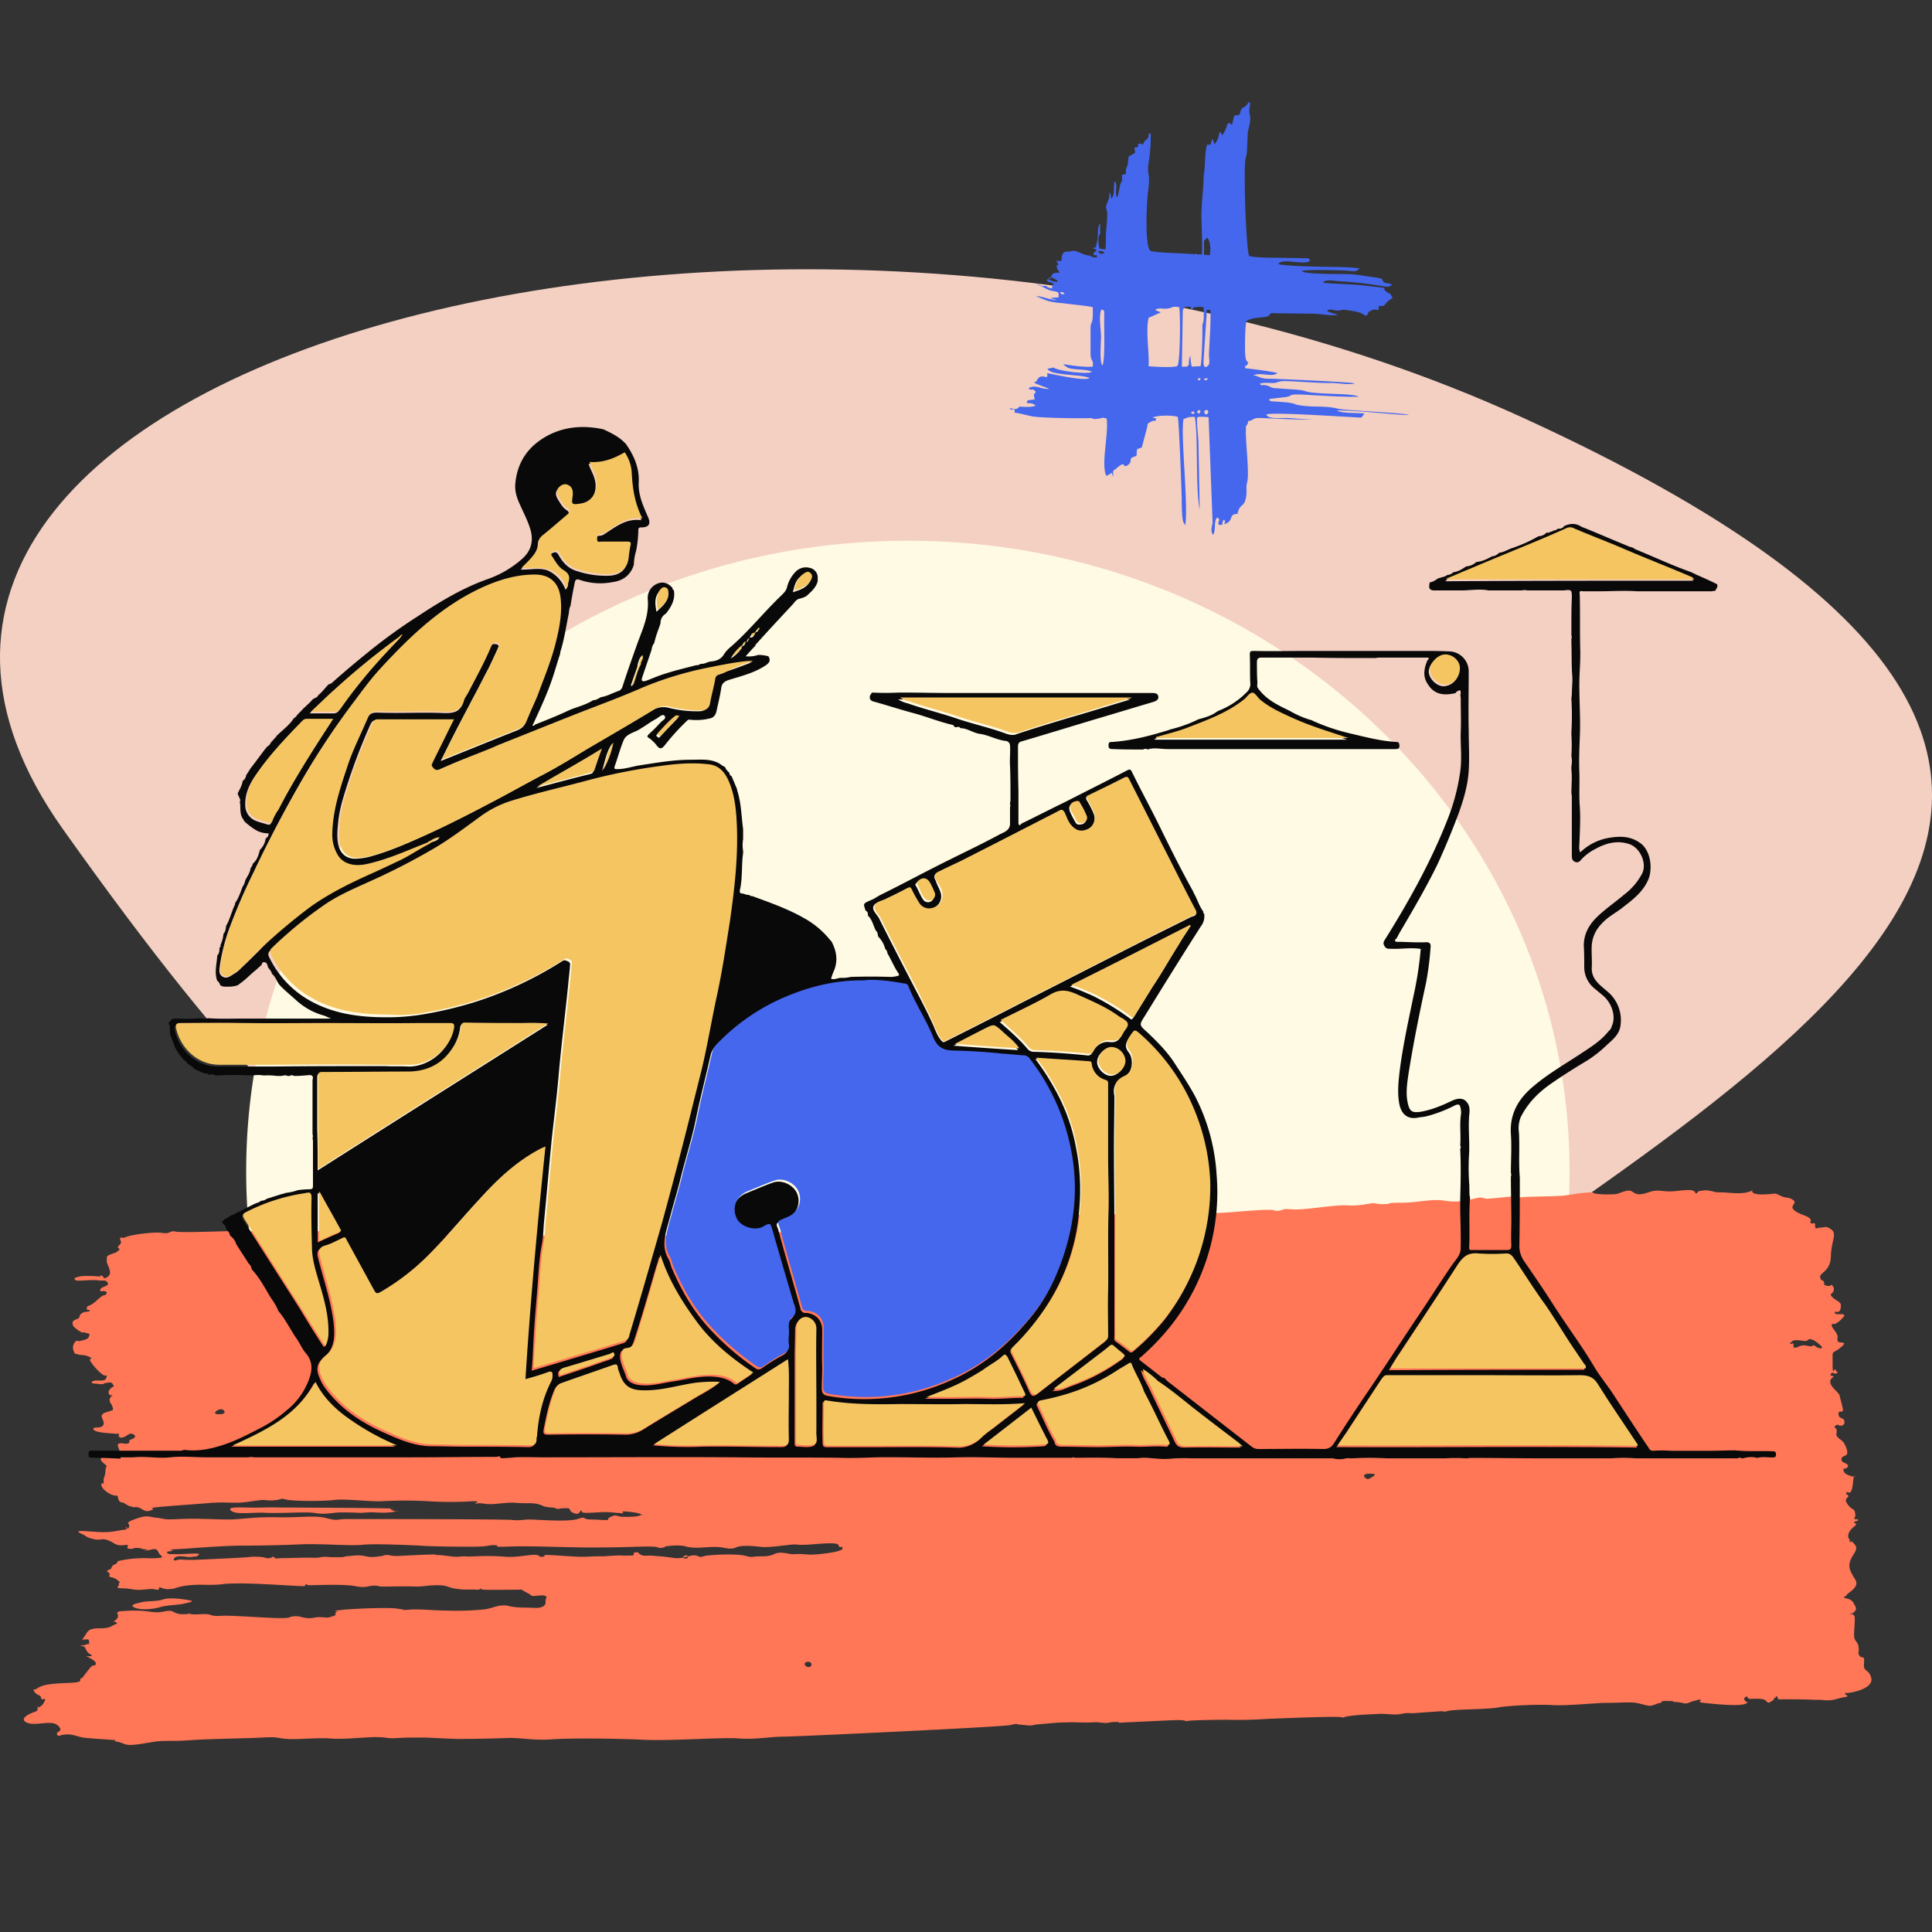 <svg id="Capa_1" data-name="Capa 1" xmlns="http://www.w3.org/2000/svg" viewBox="0 0 1000 1000"><rect x="0" y="0" width="1000" height="1000" fill="#333333" stroke="none"/><title>Mesa de trabajo 8</title><path d="M700.45,703.74c202.74-149.63,511-294,87.81-487.52C405.78,41.3-139,187.49,32.49,429.07c188,264.79,188,160.9,288.24,242C407.16,741,599.32,778.45,700.45,703.74Z" fill="#f4d0c2" fill-rule="evenodd"/><path d="M779.76,745.58a313,313,0,0,0,32.63-139.29c0-180.21-153.31-326.4-342.48-326.4S127.42,426.08,127.42,606.29a313,313,0,0,0,32.64,139.29Z" fill="#fffae3" fill-rule="evenodd"/><path d="M113.86,732c-4.14.23-2.53-1.84,0-2.53,2.3-.46,3.91,2.53,0,2.53Zm217.67,72.63c-2.06-1.15-.23-1.15-2.29-1.15-2.3,0-.23,1.38-1.84,1.61a63.83,63.83,0,0,1-6.67,0c-2.76,0-7.12.46-9.19.46h-3.22c-1.84,0-3.45.23-7.59.23s-14.25-.92-17.47-.92.23.92-3,.92c-3.22-.23.92-.23-2.53-.92-3.45-.46-9.43,1.38-15.86.92a125.2,125.2,0,0,0-15.86-.23,36.93,36.93,0,0,1-5.52,0c-1.84,0-2.07.23-4.37.23-2.52,0-7.12-.92-9.65-.92s.23-.46-3-.23c-3.22,0-11.49.46-16.55.69s-4.36-.46-6.66-.46c-2.07,0,.23.23-5.52.92s-5.06-1.38-13.1-.46c-8,.69-1.61.46-3.22.69h-6.21c-2.06,0-3.9-.46-6.2,0s-3.22.23-6.67.23-9.88.23-12.64.23a34,34,0,0,0-3.68.23c-.92-.23-1.15-.92-1.84-.92s.23.46-1.84.69-.68,0-3.21-.46a31.38,31.38,0,0,0-8,0c-1.84.23-26.66,1.38-28,1.38s-5.06,0-6.67-.23c-1.61,0-3.9,1.38-3.44-.23s3.44-1.61,6.2-1.15,4.37-.23,5.29-.23-.23.46-.23.23c.23-.23,3.22-1.38.92-1.61s-9.2.46-12,.23c-2.53,0-3.22,0-3.68-.69s.69-.69,2.53-.92c1.84-.46-4.14-.69,1.84-.92s20.91-1.61,32.18-1.84c11.26,0,22.52-.23,32.63-.68s26.21.91,31.95.22c6-.68,25.29.23,30.12.46,4.82.46,26,.69,30.8.46s4.82-.92,8-.69c3.22,0-4.14,1.15,7.36.69s33.56.69,46.43.46c12.87,0,18.85-.46,25.28-.46s4.37.92,6.67.69c2.53-.23,1.38-.92,3.45-.92a30.7,30.7,0,0,1,6.89-.23c3.22.23.92.46,5.29.92s9-.46,13.33-.23,6.67,1.61,9.65.23,9.43-.69,13.57-.23c4.13.23,10.11-.69,14.48-1.15s3,.23,7.35,0c4.37,0,17.24-1.83,17.7.23.69,2.3,1.84-.45,2.07,1.61.23,1.84-11,3-14.94,3.22-3.68.23-5.06-.46-9-.23s-3.44-.46-7.58-.69c-4.37-.23-3.45,1.84-10.11,1.84s-4.14.92-8.51-.23-14.94-.69-19.31-.23-2.76,1.38-5.74.23-6.44,1.61-11.5,1.15c-5-.69-6.89-.92-10.8-1.15-3.91-.46-5.06.46-7.13-.69ZM30,893.15c3.45,3.21-1.38,3-.46,4.59s.69.23,4.83,0,6,1.61,10.8,1.84c4.6.46,9.66.69,12,.92s2.06,0,2.52.23c.69.23-1.37.46.46.69,1.61.23,1.38.23,4.6,1.38s10.57-.69,15.86-1.38,8.74,0,17.7-.69,29-.92,37.47-1.38,6.89.23,12.41.69,16.32-.69,22.53-.23c6.2.69,17.69-.69,23.67-.69s6.44.92,11.49.46c5.06-.23,6.44-.23,12.42-.23,5.74,0,15.86.92,22.75.69,7.13,0,15.17-.23,21.84-.46s12.87,1.38,22.75.69,33.33-.46,47.35.23,41.38-1.38,49.42-.69,16.55-.92,22.76-.92,113.32-5,117.69-6,2.52-.46,5.05-.23,4.37.46,5.52.46,1.38-.46,4.83-.69,8.73-.92,13.33-.92c4.59-.23,9.42.23,13.56,0s2.53,0,6,.23,2.52-.46,6.2-.46-.46.69,5.06.23c5.51-.23,14.71-.69,19.77-.92s9.65-.46,11,0,.46.23,3,0c2.76-.23,13.56-.46,19.08-.46,5.74.23,14.71,0,20.91-.46,6.21-.23,34.25-1.38,37.47-.92s.23.23,4.37-.46,10.8-.92,14.94-1.15c3.9-.23,5.28.23,8.5.23,3.22.23,4.6-.69,7.36-.69s.92.23,3.67,0,10.12-.69,12.88-.92c3-.23.46.69,4.36-.23,4.14-.92,20.92-.69,26.21-1.84,5.28-.92,20.68-1.61,27.58-1.15s20.46-.92,27.12-1.15c6.67,0,7.82-.23,13.11-.23s8.73,2.3,11.26,1.61,2.76-1.15,4.6-1.38c1.6-.23-.69,0,.45-.69,1.38-.46,3.22-.23,5.06-.23s.23.46,1.61.46a18.81,18.81,0,0,1,4.83.69c1.84.46,3.68-.92,5-1.15s2.53-.92,3.68-.69-2.53,1.15,1.38,1.61c4.14.46,17.47,1.84,21.15.69s.46-1.15.69-1.38c0-.23.69.69,0-.23s-1.15-1.14,0-2.06c1.38-1.15.46.92,2.53.92s6.66-.46,8,.91c1.38,1.61,1.61,1.15,3.45,0s-.23-.91,1.15-1.37c1.38-.23-.23-1.38,1.15-.69,1.38.92-.92,1.6,2.53,1.37,3.44,0,12.18,0,16.09.23,4.13.23,1.38-.23,6,.23s7.13-1.14,10.58-1.6-1.15-1.38.23-2.07-1.38.46,2.52-.23c4.14-.69,12.19-3,10.81-7.82s-4.14-2.53-3.68-7.35-1.15-2.07-2.3-3.91-.23-.92-.46-3.91-1.15-2.76-2.07-4.83c-.92-1.83.69-10.8-.23-12-.92-1.38-1.84-.46-2.07-.92s.92,0,1.38-.46,1.61-1.15,1.61-2.3c0-.92-1.15-2.52-1.61-3.44a5.54,5.54,0,0,0-1.84-1.38c-.69-.46-2.52-.46-2.75-.92s.69-.23,1.38-1.38,6.66-3.91,4.59-7.59-4.36-6.2-2.53-10.57c1.84-4.14,4.6-5.52,1.38-8.73-3.44-3.22-1.38.23-1.61-.23-.46-.23,1.38,0-.23-1.38s-.92-4.37,2.07-6.67-.92-1.84.23-2.53,2.07-.46,2.07-1.15c0-.46-1.84,0-2.07-.69s.92,0,.46-2.76-1.38-1.14-3.91-4.59,1.38-3.45.23-4.6c-1.14-1.38-1.37,0-.91-1.15.68-1.38.68.23,2.06-.46,1.38-.92,1.38-6.43,1.84-7.81.69-1.38,1.15.23-.23-.23-1.61-.46-4.59-1.15-5-3-.46-2.07.69-.69,1.61-1.61,1.14-.92.68-1.38-.23-2.07s-2.53-.69-2.53-2.3,1.61-1.61,2.53-2.3.46-3.21-1.15-6c-1.61-2.53-4.6-2.76-3.91-5.52s-2.3-2.53-.46-3.68,1.15.46,3,0c1.84-.23,1.61-1.84,1.38-2.76s-2.07-1.14-2.53-1.83a2.72,2.72,0,0,1-.23-2.3c.46-.69,1.61,0,2.07-.69s-1.38-6.21-1.61-7.82c-.46-1.61-3.22-3.45-4.37-5.51-1.15-2.3-.23-3.22.92-4.14s.69,0,0-.46c-.69-.69-1.61.23-1.15-1.15.69-1.38,2.07,0,2.53-.23.69-.23.92,0,.92-.46s0,.23-.92-1.38-1.61,4.14-1.61-3.68c0-7.58-.46-4.13,4.14-8,4.59-3.68-.92-1.84-1.38-3.22-.69-1.38,0-1.15-.23-2.76-.23-1.84-3-4.14-3-5.51s1.15-.23,2.07-.92a9.49,9.49,0,0,0,3-2.3c.69-.92,2.07-1.61,1.15-2.3-.69-.69-4.14.46-4.6-.92-.46-1.61,2.3,1.15,3-2.3s-1.15-3.22-3.68-5.29c-2.53-2.29-1.15-1.83-.23-3.21a2.69,2.69,0,0,0-.46-3.45c-.69-.69-.46.69-2.76.23-2.53-.69-.69-.46-1.61-2.07s-1.15.23-1.84-2.3c-.46-2.53,5.29-2.76,5.52-10.8s3.22-11.49.46-13.79c-2.76-2.07-3.22-1.38-5.29-1.15-2.07,0-2.3.69-3,.23s0-1.84-.46-2.3-1.61.23-2.07-.23c-.46-.23,0-1.15,0-1.38s.23.23,0-.23c-.23-.23,0-.69-1.61-1.61s-6.21-2.07-7.59-4.14,2.53-3-.23-4.82c-2.76-1.61-3-.46-6.43-2.07-3.22-1.61-2.3-.92-6.67-.69s-6.44,0-7.58-.92c-1.15-1.15,2.06-1.84-1.61-.46-3.91,1.38-8.74.69-12.88.46s-3.21.23-6.66-.69c-3.68-.69-2.76-.46-5.29-.23-2.76.23-1.84,1.38-2.76,1.38s0-.69-1.61-1.38-4.82-.23-9.65.23c-5.06.46-6.21-.46-9.65-.23s-5.29,1.84-8.74,1.84c-3.45-.23-3.22-2.76-7.12-1.61s-3.91,1.61-6.44,1.61a51.62,51.62,0,0,1-8.27-.23c-3.22-.46-.23-.92-4.6-.69-4.6.23-8.51,1.15-12.64,1.61s-19.54.46-22.3.92-.46.69-1.15.69-.92-.92-1.61-1.15c-.46-.23-12.41,1.15-14.71,1.15-2.07-.23-2.07-1.15-6.66,0s-9.43,2.07-15.63.92c-6.21-.92-13.8,1.15-22.07,1.15s-3.91.45-7.82.68-5.28-.45-6.66-.45-7.13,1.6-13.33,1.14-21.84,2.53-28.28,2.07-3.67.23-7.12.69c-3.45.23-.46-.46-6.21-.46-6,0-23.21,1.84-26.43,1.61s2.76-1.15-7.36-.23c-10.34.92-6.66-1.38-20,0s-15.86-.46-25.06.92c-9.19,1.15-10.11-.46-13.33-.23s-2.53,1.15-3.68,1.15-1.38-.92-1.84-1.38c-.69-.23-1.15-.69-1.84-.46s.23.92-.91,1.15-2.76,0-5.29.23-10.35,0-12.18.46c-2.07.46-1.15,1.38-5.06,1.38s.46-1.15-4.83,0c-5.28.92-14.48.46-16.09.46a28.75,28.75,0,0,1-6,.92c-4.14.23-6.21-.46-11.73.46s-3.21,0-5.74,0,.23.23-5.29.92c-5.29.46-13.56.23-26.66,1.15s-42.3,2.76-55.4,3.22-19.31,1.14-25.51,1.37c-6.44.23-7.36-.46-12.64-.23-5.06.23-9.66.23-13.34.23a25.25,25.25,0,0,0-6.2.46c-3,.69-2.3,0-3.91-.46-1.84-.46-1.15.92-14.94.23s-51.26.46-63.67,0c-12.64-.46-14.71-1.14-23-.46s-14.25-.91-21.37-.23-4.14-1.14-9.2-.68a51.27,51.27,0,0,1-10.34,0c-3.91-.23-20.23-.23-22.07-.23s-1.15,0-4.59-.92c-3.68-.92-5.29.69-9.43.92s-2.07-.46-9.88-.46-26.21-.23-31.26-.23c-5.29,0-25.52.92-28.74.23s-2.52,1.37-6.89.69-15.86.91-18.62,2.06-2.3-.23-3,.46.46,1.61.23,2.53-1.38,1.61-1.61,2.3,1.84.69.23,1.84c-1.61,1.38-2.07,1.15-4.36,2.07s-1.38,1.61-1.61,3c-.46,1.61,3.45,6.2.69,8.27s-2.07,0-3.22-.46c-1.15-.23,0,.46-1.61.46a67,67,0,0,0-7.13-.23,13.19,13.19,0,0,0-5,.92c-.92.46-.23,1.15.46,1.38a18.89,18.89,0,0,0,3.67,0c1.84,0,5.06-.46,8,0,2.76.23,3.45-.46,4.6,1.15s-2.76,2.07-3.45,3c-.69.69-.46,1.15,0,1.38.46.46.69-.23,1.84,0,1.15.46,1.38.23.92,1.38s-.69.23-2.07,1.14-.46.23-3.68,3-4.14,1.61-4.37,3.22,2.07.69,1.61,1.38-2.53.46-3.45.92-1.6.92-1.83,1.84-.23,1.15-2.07,1.84-1.84,1.84-1.38,3,3,2.75,4.14,3.44.91-.23,2.52.46c1.38.46,2.3,0,1.61,1.84s-3.22,1.84-4.36,2.3-1.84-.69-2.76.46a5.11,5.11,0,0,0-1.15,2.53,5.22,5.22,0,0,0,.69,3c.23.92-.46.23,1.61.92,1.84.69,3.44,0,6.2,1.38s-.92.23.69,2.52a28.89,28.89,0,0,0,6.21,6.67c2.07,1.38,2.53-.92,1.84,1.61s-5.06.69-7.13,1.84c-1.84,1.38,2.53,1.15,3.45,1.38a6.21,6.21,0,0,0,2.07,0c.46,0,.23-.46,1.15-.46s3-1.15,3.91.69.45.46-.92,1.84c-1.61,1.37-1.61,2.52-.92,3.44s2.29-.46,1.38.46-1.61,1.84-1.15,2.76-.69,0,0,.69a6.82,6.82,0,0,1,1.61,3.45c0,1.15-.69.69-1.61,1.15s-3.45.69-4.14,2.07,2.07,3.9.46,5.51c-1.38,1.61-5.29.23-4.83,1.84.46,1.84,9.66,2.07,11.49,2.3s1.15-.46,1.61,0-.46,1.38.23,1.61c.69.46,1.15.69,2.76,0s2.76-2.53,4.83-1.15-1.38,2.53-2.76,3c-1.38.69.69-.46.46,0,0,.46.23,1.38-.92,1.61-1.15.46-3.68-.69-4.83.23-.92.92.92,2.76.46,3.67s-1.61.46-2.53.46H56.63c-.46,0,.23,0,.23.46a3.06,3.06,0,0,1-.69,1.84c-.46.46-1.38.23-2.07.23-.46,0-.46-1.15-1.38,0s-.69,2.07,1.38,3.68.46.69.46,3.91c-.23,3.22-1.15,3-.92,5.06.46,2.06-1.15.68-1.15,1.14a2.73,2.73,0,0,0,.46,2.07c.69,1.38,4.14,3.91,6.43,4.14s1.15-.23,1.38.23c.46.46.23,1.15.46,1.61s.46,1.15.92,1.38c.46.46,1.15.23,2.07.69a20.23,20.23,0,0,0,2.3,1.38c1.15.46,1.84.46,3,.92,1.15.23-.92-.23.69-.23s2.53.69,4.14,1.61c1.83.92,2.75.46,4.59-.23s-3.68-.69,3.22-1.38,20.92-1.61,26-2.07,1.61,0,3.91-.23,8.74.23,12.41,0c3.91-.23,9.43-1.38,12.19-1.38a22.93,22.93,0,0,0,6.89,0c3.45-.69.92-.92,5.52,0,4.83.69,19.08.69,24.13,0s18.16.92,24.14.69a216.83,216.83,0,0,1,24.59,0,178.8,178.8,0,0,0,22.3,0c6.67-.23-.92,1.61,2.53,1.15s3.91.69,9.42.23,7.82-.92,12.18-.46c4.37.23,7.59-.23,10.58.69s1.38.92,4.36,1.38c2.76.46,2.76,0,4.37.69,1.84.69,1.84,0,3,0a19.63,19.63,0,0,1,3.68,0c.92.46.69,1.38,1.38,1.83.92.46,2.07,1.15,3.22.92s1.14-1.6,2.06-1.6c.92-.23-1.15.91,1.61,1.14s9.43-.68,13.79-.23,3,.23,5.29.46c2.3.46-.92-1.14,1.38-.91,2.07,0,8.05.68,9,1.6s1.15-.46-.91.46-7.36.69-9,.69-2.53-.69-3.91-.69A8.32,8.32,0,0,0,315,785.8c-.69.46.68.92-.92.92-1.38.23-4.37-.23-8.74-.23-4.37-.23-1.61-1.84-6.43-.23-5.06,1.61-21.38.23-24.83.23s-4.37.69-9.19.23-80.91-.46-85.74-.46c-5.06,0-3.91,1.15-10.11-.46s-12.65-.23-25.75-.46-18.39,1.15-25.28,1.15-16.09-.69-25.29-.23S85.36,786,81,785.57s-4.6-1.61-11,.69-2.3,2.07-3.22,4.14-1.15-.46-1.61,0c-.46.23,1.38,1.15-.46,1.38s1.84-.46-4.6.69c-6.2,1.15-11.26.23-17,0-5.51-.23-.68,1.38.46,2.07s1.15,1.15,4.83,2.07,4.37-.69,7.59.69c3.21,1.14,3.67,2.75,7.35,2.52,3.91-.23,1.84-.46,2.76,0,.69.23-1.38,1.61.92,1.84,2.53.23,1.61-.69,4.37-.46s1.61.69,3.9.69-.68.46-.23.69.46-.23,1.61-.23,3.91-1.38,4.83.23c1.15,1.61.23,1.15,1.84,2.53s-.92,1.15-2.3,1.38a44,44,0,0,1-5.52,0,58.06,58.06,0,0,0-6.2.23,59.21,59.21,0,0,0-7.59,1.15c-1.61.46-.69.69-1.38,1.38-.69.46-2.06.69-2.52,1.84s0,.69-1.38,1.38-.92.46-.92.92.92.46,1.15.91-.23,1.38,0,1.84-.69-.23.92.23a8.07,8.07,0,0,1,3.9,2.07c1.38,1.15-.92,1.15,0,1.61s-3,2.07,1.84,2.07,5.75,1.15,10.58.69c4.59-.46,4.82-.46,7.12,0,2.07.46.46-1.38,2.07-1.15a9.64,9.64,0,0,0,3.68.92c1.84-.23,1.38,0,2.76-.23s5-2.3,15.86-2.07,8-.69,17.24-.69c9.19-.23,33.78,1.61,34.7,1.38s.69-.92,1.38-1.15-.92.69,1.61.69,17.47-.69,23.45.46c5.74,1.15,6.66-.23,9.88-.23s.92.46,5.06.46,11.26-.23,16.32,0c5.05,0,6.2-.69,11.49-.69s5.52,1.38,9.65,1.84c4.14.69,8.05.23,10.12.46s2.07-.46,3.22-.92c1.38-.46-2.53.69.92.92s15.4,0,18.61,0,.23-.23.92,0c.69.46,2.76,1.61,3.68,2.07.69.46,0,0,.46.23s.23.69,1.61.92,5.06-.69,6.44,0c1.6.69,0,.92.23,3s-1.84,3.44-5.75,3.21-6.9,0-10.57-.46-3.45-1.15-7.36-.69c-3.68.69-2.76.92-7.36,1.84a138.47,138.47,0,0,1-20.22.69c-6.67,0-14.25-.92-19.31-.46s-1.84-.23-4.37-.23c-2.3,0,3,.23-3.22-.46-6.2-.46-22.75.23-28.27.92s0,.69-1.38.92-.69.92-1.15,1.15c-.46.46,2.07,0-1.38,1.15-3.21.92-1.6.69-5.51.46s-3.91.69-7.59.46c-3.68-.46-3.68-1.15-6.89-.92s-.23.92-7.13.92-25.74-1.61-31-1.15c-5.29.23-4.37-.92-7.58-.92s-7.13.46-8.28-.23c-.92-.69.46.23-1.38.23s-3.91.46-6.89-1.15c-2.76-1.61-5.29.92-11.5,0a58.4,58.4,0,0,0-13.79-.46c-3.91.23-2.76.23-3.68.69-.69.69.46.69.23,2.07s-1.15,1.84-2.07,2.53.46,0,.46.23c.23.23,2.3.69.23,1.38s-2.06,2.07-8.27,2.07-6,1.84-7.82,4.36-.69,1.15-.23,1.84-1.14-.69.46-.46,2.07-.69,2.3,1.15-.46.92-1.84,1.61c-1.38.46-1.38.23-1.6.23-.23.23-2.3.23,0,.46,2.29.46,1.14,2.53,3.9,4.14s-1.38.92-1.84,1.15c-.23.23-.23,0,0,0,.23.23.23,0,1.38.69s3.68,1.84,3.45,3.22-1.15.23-2.3,1.37-3.68,4.6-4.59,5.75c-.92.92,0,0-.92.46s1.37,1.61-3,2.07c-4.6.46-13.56.23-17.7,2.07s0,.92-.46,1.15-1.61-.23-2.07.23c-.69.46-1.84-.46-.69,1.38s3.45,1.61,3.45,3.21S24,878.43,23.3,880s-1.15,2.76-3.22,3.68,0-1.15-.46,0,.69,1.61-2.07,2.53-7.58,3.45-3.91,5.29c4.6,2.3,12.88-1.61,16.32,1.61Zm325.71-88a.86.86,0,0,1,0,1.38,2.52,2.52,0,0,1-1.84,0c-.46-.23-.23-.69.23-1.15a1.89,1.89,0,0,1,1.61-.23ZM84.44,827.87c-3.45,1.15-7.82.69-10.8,1.38s-6.9,1.38-4.14,2.75,8.5,1.15,12.87,0c4.37-1.37,9-1.14,12.18-1.83s6.9-1.38,3.45-1.84c-3.45-.69-10.11-1.61-13.56-.46ZM201,780.75c-6.44-.23-47.35-.46-55.4-.46-8-.23-12.18.23-17.24,0-5.06,0-11.49-.46-8.5,1.84,3,2.06,11.72.46,17.93.92,6,.22,14.94-.23,20.22-.23s5.52.68,9.2.68c3.45,0,6.2-.68,9.19-.68s6,0,9.43.23c3.44,0,4.59-.46,8.27-.23s8,.23,10.34-.46c2.07-.92,1.84.69-1.37-.69-3.45-1.61,4.36-.92-2.07-.92ZM420,861.66c-.23,2.06-3.68,1.15-3.45-.46,0-1.38,3.68-1.61,3.45.46Zm193.08-208c-.69-2.76,7.58-3,6.66-.23-.91,2.52-6.2,3-6.66.23Zm93.32,111c-1.38-1.61,1.38-2.07,3.68-1.84,2.3,0,1.61.92.23,1.61-1.38.92-2.53,1.84-3.91.23Zm230.78-67.81c-.92,0-2.76-.69-4.14-.46-1.38,0-3,1.38-4.14,1.15s-.23-1.61-.69-2.07-1.38.46-1.61,0-.23,0,.92-1.15,4.37-.46,6.44-.23,1.84-1.38,3.22-.92c1.61.23,3.67,1.84,4.59,2.76.92.69,1.61,1.38,1.15,1.84s-1.84-.23-2.53-.46-.68-.69-1.37-.92c-.92,0-.92.46-1.84.46Z" fill="#ff7757" fill-rule="evenodd"/><path d="M123.06,410.68c.91-2.07,2.29-4.14,2.52-6.44a4.2,4.2,0,0,0,1.84-3c.92-1.38,1.61-2.52,2.53-3.9,2.76-3.45,5.29-7.13,8.05-10.58.69-.69,1.83-1.15,2.06-2.3.92-.92,1.84-2.06,2.76-3l.23-.23V381c3-3,6.67-5.52,9-9.2a4.71,4.71,0,0,0,1.84-1.84l2.29-2.3a13.77,13.77,0,0,1,1.84-1.83c1.15-1.15,2.53-2.3,3.68-3.68.92-.92,2.53-.92,3-2.3,2.07-1.61,3.45-3.68,5.29-5.52.46-.23,1.15-.46,1.6-.69,6.67-6,13.57-11.72,20.69-17.47a281.45,281.45,0,0,1,23.68-17c11.49-7.58,23.21-14.71,36.08-19.3a53.68,53.68,0,0,0,17.93-10.35c5.06-4.36,6.44-9.65,4.37-16.09-1.38-4.36-3.45-8.27-5.29-12.41-1.61-3.45-2.75-7.12-2.29-11,1.14-11.49,7.12-19.54,17.23-24.83,9-4.59,18.62-5.05,28.28-3,3.9,1.83,7.81,3.67,11,6.89l.69.69c3.68,5.29,6.44,11,6.67,17.7v1.84c-.46,6.66,2.29,12.64,4.82,18.39,1.38,3.21.69,5.05-3,5.28-.92,0-2.06-.23-2.06,1.38a57.54,57.54,0,0,1-1.15,10.81,25.52,25.52,0,0,0-1.15,7.12c-1.61,5.29-5.52,8.28-11,9a32.69,32.69,0,0,1-16.32-.92c-1.38-.46-2.75-1.15-3.21.92-.92,4.13-1.61,8.27-2.3,12.41-.69,1.15-.69,2.76-.92,4.14-1.38,6.66-2.3,13.33-4.37,19.76v.69c-1.38,4.14-2.53,8.28-3.91,12.42-2.75,8.27-6.43,16.09-10.11,24.13-.23.23-.46.46-.23.69a.84.84,0,0,0,1.15-.46c5.75-2.3,11.72-4.6,17.47-7.36,4.14-1.83,8.73-2.75,12.64-5.28,1.61,0,2.76-.92,4.14-1.61,3.22-.46,6.2-2.3,9.19-3.22a3.35,3.35,0,0,0,1.84-2.07c2.3-7.12,4.83-14.25,7.36-21.37,2.75-7.82,6.66-15.4,5.74-24.37A8,8,0,0,1,340.5,302c3-1.15,5.52,0,7.58,2.29,0,.46,0,.92.69,1.15.92,4.83-1.37,8.74-4.13,12.19a5.5,5.5,0,0,0-2.76,5.05c-1.15,3.45-2.53,6.67-3.22,10.12a6.44,6.44,0,0,0-1.38,3.44c-1.61,4.83-3.22,9.43-4.83,14.26-.92,2.52.69,2.29,2.07,1.83,2.53-.92,5.06-2.06,7.82-3,6-2.07,12-3.45,18.16-5.06.92.23,1.61-.46,2.3-.69,1.83.23,3.21-.92,4.82-1.15,2.76-.23,5.29-.92,6.9-3.45a15.87,15.87,0,0,1,3.68-4.14c9-7.81,16.55-17.23,25.05-25.51,1.61-1.61,3.68-3.22,4.14-5.52a17.55,17.55,0,0,1,4.13-7.58,7.42,7.42,0,0,1,7.59-2.3,5.16,5.16,0,0,1,4.14,4.6v2.3c-.92,3.44-3.45,5.51-6,7.81a16,16,0,0,1-3,1.15c-1.84.23-2.76,1.61-3.9,3-6.21,6.66-12.65,13.56-18.85,20.46a.92.92,0,0,0-.46.92c-1.61,1.6-3.22,3.44-5.06,5.51a14.67,14.67,0,0,0,6.44-.69,19.53,19.53,0,0,1,5.28.69c1.84,2.76-.46,4.14-2.29,5.29-5.52,3.45-12,5.06-17.93,6.89-2.3.69-3.91,1.84-4.14,4.14-.46,3-1.15,6.21-1.84,9.2-.69,2.75-.69,6-4.14,6.66a28.72,28.72,0,0,1-9.88.69c-1.38-.23-1.61.23-2.3.92A115.22,115.22,0,0,0,344,385.85c-1.15,1.38-2.3,2.3-3.91.23A17.46,17.46,0,0,0,335.9,382c-1.15-.69-.92-.92-.23-1.84a85.06,85.06,0,0,0,6.44-6.44c.92-.92,3-1.84,1.84-3.22-.92-1.15-2.53.46-3.68,1.15l-.23.23c-3.68,1.84-6.9,4.6-10.57,6.44-2.53,1.15-5.52,2.07-6.67,4.82-1.84,4.37-3,9-4.6,13.34-.46,1.61,0,1.61,1.38,1.61,3.68,0,7.13-1.15,10.81-1.84,9-1.38,17.92-3,27.12-3,5.29,0,10.8-.69,15.4,2.3a7.66,7.66,0,0,0,2.3,1.38,7.44,7.44,0,0,0,2.3,3,2,2,0,0,0,1.15,1.84c.91,2.07,1.83,4.37,2.75,6.44,0,.46.23.69.23,1.15,2.07,6.43,2.07,13.1,3,19.77v5.28a17.4,17.4,0,0,0,0,6v1.15c-.92,6.2-.23,12.64-1.61,18.85-.23.92-.23,2.07.92,2.07,1.38,0,2.3.91,3.68.68a2.61,2.61,0,0,0,1.84.69c9.42,3.45,18.62,6.67,27.35,11.73a45.42,45.42,0,0,1,12.87,11l.69.69c2.53,4.83,3.45,9.65,1.38,14.94a33.53,33.53,0,0,0-1.61,4.37c1.84.69,3.45-.46,5.29-.46a17.22,17.22,0,0,0,4.83-.46c6.89-.23,14-.23,20.91,0a15.53,15.53,0,0,0,3.22-.46c.92-.23,1.15-.46.69-1.38-2.3-3.22-3.68-6.9-5.74-10.34a3.19,3.19,0,0,0-1.15-2.3,13.93,13.93,0,0,0-3.68-6.44c-.23-1.15-.23-2.3-1.15-3-1.38-2.53-1.84-5.74-4.14-7.81,0-1.15,0-2.07-1.15-2.53-1.38-3.91-1.38-3.68,2.76-5.52,1.84-.69,3.22-1.84,5.06-2.76,12.18-6,24.36-12.64,36.54-18.61,8.28-4.14,16.55-8.05,24.6-12.42,2.53-1.37,5.52-2.06,5.75-5.51v-9a1,1,0,0,0,0-1.15c0-.92.23-1.83.23-2.52,0-6,0-11.73-.23-17.7-.23-3.45.23-6.9,0-10.35a2.51,2.51,0,0,0-1.84-2.3c-4.83-.46-9-3-13.56-3.67-3.68-.46-6.67-3-10.35-3-.69-1.38-2.07,0-3-.69-.23-.23-.46-.69-.69-.92-7.12-1.61-13.79-4.37-20.68-6.21s-13.79-4.13-20.69-6c-2.3-.69-2.3-3-.46-4.6a137.89,137.89,0,0,0,13.79,0h1.84c8.28,0,16.55.23,24.82.23H596.33c1.61,0,3,.23,3.22,1.84s-1.15,2.3-2.53,2.76c-9.42,2.76-19.08,5.74-28.5,8.5-13.1,3.91-26.44,8.05-39.77,11.95-1.61.46-1.84,1.38-1.84,2.76,0,7.59,0,14.94.23,22.53v17.24c.46,1.61,1.15.46,1.61,0,7.59-3.68,15.17-7.59,22.76-11.27,10.8-5.51,21.37-10.8,32-16.31.92-.46,1.61-.69,2.3.68,4.59,9.43,9.65,18.62,14.25,28,5.51,11.26,11,22.29,17,33.1.46.69.69,1.61,1.15,2.29,1.61,3,2.52,6.21,4.59,9,0,.46,0,.92.46,1.15a8.29,8.29,0,0,1-1.61,6.43c-9.88,15.41-19.53,31-29.19,46.67-3,4.59-2.76,4.59,1.61,8.5,5.29,5.06,10.34,10.11,14.25,16.32,3.45,5.29,7.13,10.8,10.12,16.32a101.76,101.76,0,0,1,11.26,40.68,111.28,111.28,0,0,1-25.74,80.91,123.88,123.88,0,0,1-13.34,13.57c-.69.46-1.61.91-.23,2.06,3.68,2.76,7.36,5.75,11,8.51a1.72,1.72,0,0,0,1.15.23l.23.23,1.6,1.61,43.45,33.79A5.5,5.5,0,0,0,651,750c11.26,0,22.52-.23,34,0,3,0,4.37-1.15,5.75-3.45,6-9.43,12-18.62,18.16-27.58,7.81-11.5,15.4-23.22,23.21-34.94,6.44-9.43,12.65-19.31,19.08-28.74,1.84-2.75,4.83-5.51,4.83-9,.23-7.58-.23-15.17-.23-22.53v-3.21c.23-8.51.46-17,0-25.75.23-.69.46-1.15,0-1.84.46-5.51-.46-11,.46-16.55v-1.15c-.46-3.9-.92-4.36-4.37-2.52a71.82,71.82,0,0,1-13.33,5c-.46,0-.69.23-1.15.23-1.15.23-2.07.23-3.22.46-5.28,1.15-8.73-1.38-9.88-6.89-1.15-6-.46-12,.23-17.7,1.61-12.64,4.37-25.06,6.9-37.47a187,187,0,0,0,3.9-24.82c.23-.46-.23-.46-.46-.46-4.82-.69-9.88.23-14.71,0-1.38,0-2.76.23-3.68-1.61-.91-1.61,0-2.53.69-3.68,12.19-19.54,23.45-39.76,31.95-61.37A107,107,0,0,0,755.85,399c.92-6.9,0-13.57.23-20.23.23-5.29,0-10.81,0-16.09a13.11,13.11,0,0,0-.23-3,2.55,2.55,0,0,0-.23-2.53l-1.38.69c-.46.23-.69.69-.92.92-7.12,1.61-11.49.23-14.71-5.29-2.3-3.9-1.38-7.81.23-11.72a1.26,1.26,0,0,0,.69-1.15,2.32,2.32,0,0,0-.69-.23h-23.9a13.11,13.11,0,0,0-3,.23H710.8c-10.58,0-21.38,0-31.95-.23H653.1c-1.83,0-2.52.46-2.52,2.53,0,3.45,0,6.67.23,10.11v1.15c-.46,1.61.69,2.53,1.6,3.68,3.91,4.6,9,7.13,14.26,9.65.23.23.46.23.92.46a48.74,48.74,0,0,0,11.26,4.83c.23,0,.46,0,.46.23a105.08,105.08,0,0,0,19.77,6.67c7.81,1.84,15.63,3.9,23.67,4.36,1.61,0,1.38.92,1.61,1.84,0,1.61-.69,1.84-2.07,1.84H604.15c-3.45,0-6.9-.92-10.12.23a2.09,2.09,0,0,0-2.3,0c-5.05,0-10.34,0-15.4-.23-1.38,0-2.76,0-2.53-2.07,0-1.38.46-1.61,1.84-1.61,10.12-.69,19.77-3.21,29.42-6.2a.8.8,0,0,0,.46-.23,70,70,0,0,0,13.8-4.83c.23-.23.69-.23.91-.46,3.45-.92,6.9-1.84,9.89-4.14a.8.8,0,0,0,.46-.23,41.8,41.8,0,0,0,14.71-9.65,5.85,5.85,0,0,0,1.84-5.06c-.23-4.82,0-9.65-.23-14.25,0-1.84.23-2.07,2.3-2.07,9.42.23,18.85,0,28.27,0h58.38c4.6,0,9.2,0,14,.23a10.36,10.36,0,0,1,10.35,10.58c0,10.11-.23,20.22,0,30.34,0,6.89.46,14,0,20.92-.46,7.35-2.53,14.48-5.06,21.6-3.45,9.2-7.12,18.16-11.26,27.12-6,12.19-12.87,23.91-19.77,35.63a25.09,25.09,0,0,1-1.38,2.53c-.46.46-1.38.92,0,1.61,5.06,0,9.88.46,14.94.23,2.76-.23,3,1.15,2.76,3a159.58,159.58,0,0,1-2.3,17.93c-3.45,15.86-6.66,31.72-9.19,47.81-.69,4.82-1.38,9.88-.23,14.71.92,4.13,2.3,4.82,6.2,4.36,5.75-.91,11.27-3.21,16.55-5.74,3.45-1.61,6-1.38,7.59.46,2.07,2.3,1.61,5.06,1.38,7.35-.46,6.44.23,12.65,0,19.08a118.15,118.15,0,0,0,0,15.63c.23,2.07,0,4.37.23,6.44,0,.46.23.92.23,1.38-.69,8.5,0,17.24-.46,25.74,0,1.38.92,1.15,1.84,1.15h17.47c2.06,0,2.52-.46,2.52-2.53-.23-4.37,0-8.5,0-12.87,0-7.59-.23-15.17-.23-22.53a3.16,3.16,0,0,0,0-2.06c0-6.67.46-13.34,0-20-.69-10.81,4.14-18.62,12-25.06,7.35-6.2,15.4-10.8,23.44-16.09,5.52-3.67,11-6.89,15.17-12.18a4.37,4.37,0,0,0,1.61-2.53c2.3-4.82.23-12-4.83-16.09l-4.13-3.45A14.25,14.25,0,0,1,820,500.32c0-3.68,0-7.12-.23-10.8,0-6.21,2.76-11,7.13-15.17s9.42-7.59,14-11.49a33,33,0,0,0,9-10.58c2.76-5.28-.92-13.56-6.66-15.4-6.21-2.07-12-.46-17.47,2.53a26.12,26.12,0,0,0-7.13,5.29c-.92,1.15-1.84,2.07-3.45,1.38s-1.61-2.07-1.61-3.45V413.44a13.11,13.11,0,0,0-.23-3c0-3.91.46-8.05,0-11.95v-1.84a13.63,13.63,0,0,0,0-5.29,92,92,0,0,0,0-11.26V379a143.71,143.71,0,0,0,0-17.24c0-.69.23-1.61.23-2.3,0-3.22.46-6.44.23-9.65-.46-5.52-.23-11-.46-16.78v-2.3a2.54,2.54,0,0,0,0-1.84V324c0-4.83,0-9.65.23-14.25,0-4.6,0-4.6-4.36-4.14H790.56a6.56,6.56,0,0,0-3,0h-17c-4.83-.92-9.65,0-14.25,0H742.06c-3-.23-2.3-2.3-2.07-4.13a8.75,8.75,0,0,0,3.91-1.84c1.84-.92,3.91-.92,5.28-2.07a4,4,0,0,0,3-1.38c2.53-.23,4.6-1.61,6.67-3a8.59,8.59,0,0,0,5.29-2.3c3-.23,5.74-1.61,8.27-3,1.61,0,2.53-.92,3.68-1.83,2.53-.23,4.59-1.84,7.12-2.53.69-.23,1.15-.46,1.84-.69a71.66,71.66,0,0,0,11.27-5.29,5.75,5.75,0,0,0,4.13-1.84c.46-.23,1.38.46,1.84-.46a2.61,2.61,0,0,0,1.84-.69c.92.23,1.61-.69,2.53-.92a3.15,3.15,0,0,0,3-1.38c3-1.38,6-1.6,9,.46.69.23,1.15.46,1.84.69,7.36,3,14.71,6.21,22.07,9.2,1.15.69,2.52.46,3.67,1.61,9.66,3.9,19.31,8.5,29.2,11.95.69.46,1.6.69,2.29,1.15,3.68,1.61,7.36,3.22,11,5.06.69,1.37-.46,2.29-.92,3.44-.69,0-1.61.23-2.3.23H847.33c-6.66-.46-13.1,0-19.76,0h-8.28c-1.84-.46-1.84.46-1.61,1.84.23,9.2,0,18.39.23,27.81.23,6.21-.46,12.65-.46,18.85,0,9.2.69,18.39.23,27.36-.23,6-.46,11.72-.23,17.69s-.23,11.73.23,17.7c.46,6.67,0,13.57-.23,20.23a7.08,7.08,0,0,0,.46,3.68,28.11,28.11,0,0,1,15.17-7.59c5.75-.92,11.26-.92,16.55,3.22,5.06,4.37,5.75,13.33,3.45,18.62-2.76,6.21-7.82,10.11-12.87,14-3.68,3-8.05,5.06-11.27,8.74a17.63,17.63,0,0,0-5.05,11c-.23,3.91.23,7.81,0,11.72-.23,6,4.36,9,8,12.18a19.22,19.22,0,0,1,6.9,17.47c-.46,4.83-4.14,7.59-7.36,10.58A62.23,62.23,0,0,1,819.75,550c-5.75,3.45-11.49,7.13-16.78,10.8-6.67,4.6-12.18,10.12-15.86,17.47a15.33,15.33,0,0,0-.92,7.82c.46,7.81-.23,15.63.46,23.44,0,11.73,0,23.45-.23,35.17a13.54,13.54,0,0,0,2.3,7.82c5.06,7.35,10.11,14.71,14.94,22.29,6.9,10.81,14.48,20.92,21.15,32,2.76,4.83,6.43,9.2,9.65,14,6.21,9.43,12.41,19.08,18.85,28.51a2.5,2.5,0,0,0,2.3,1.61,61.29,61.29,0,0,1,9.19,0H885c4.37,0,8.73-.23,13.1-.23,6.44.69,12.64.23,19.08.46,1.15,0,2.07,0,2.07,1.6s-.69,1.61-2.07,1.61c-2.53,0-5.06-.46-7.59.23a13.33,13.33,0,0,0-7.35.23c-.46,0-1.15-.23-1.61-.23a.43.43,0,0,0-.69,0h-.23l-.23.23H846.64a77.3,77.3,0,0,0-12.64,0H799.06c-12.87,0-25.74-.23-38.61-.23-.23,0-.46.23-.92.23h-.69a84.61,84.61,0,0,0-10.8,0H717.92a155.26,155.26,0,0,0-17.92,0h-1.15a6.37,6.37,0,0,0-3,.23,13.27,13.27,0,0,1-6-.23H616.56A82.12,82.12,0,0,0,606,755c-4.36.46-8.73-.23-13.1-.46a22.15,22.15,0,0,0-3.9.23H578.17c-7.35-.46-14.71-.23-22.06-.23a.76.76,0,0,0-1.15,0H526c-10.11,0-20.22-.46-30.34-.23-14,.46-28-.23-42.06,0-6.44.23-12.87.46-19.31.23-17.7-.23-35.4,0-53.1-.23-33.32-.23-66.88,0-100.21,0-4.83,0-9.66-.23-14.48,0-2.53.23-4.83.46-7.36.46-.23-1.38-1.15-.92-2.07-.69-14.94,0-29.65.23-44.59.23H131.56a6.56,6.56,0,0,0-3,0H107c-6.44,0-12.65-.69-18.85,0-6.44.69-12.87-.69-19.08,0h-6q-.69-.34-.69.69c-4.82-.23-9.65-.46-14.48-.46-1.38,0-2.07-.23-2.07-1.84s.46-2.06,2.07-1.83H91.34c1.38,0,2.52.23,3.9-.46,6.67.92,13.11-.23,19.54-2.3,7.36-2.3,14.25-6,20.92-9.43A68.67,68.67,0,0,0,148.34,730a36.15,36.15,0,0,0,10.57-13.56c2.3-5.06,3.91-10.58-.46-15.86-2.06-2.3-3.21-5.29-5-7.82-3.22-4.6-5.52-9.65-9.2-14a.23.23,0,0,0-.23-.23c-1.15-3.45-3.67-6.21-5.28-9.19-2.53-4.37-5.06-8.74-8.51-12.42a4.32,4.32,0,0,0-1.61-3c-2.07-3.45-4.36-6.67-6.43-10.12a7.71,7.71,0,0,0-3-4.13c-.46-1.15-.69-2.3-1.84-3-.23-.69-.46-1.15-.69-1.84-.23-1.15-2.07-1.38-1.61-3,.69.23.92,0,.92-.69,1.61-.46,2.76-1.61,4.14-2.3.92,0,1.61-.69,2.53-1.15,3.44-1.61,6.66-3.45,10.11-5a4.38,4.38,0,0,0,2.3-1.15,5.5,5.5,0,0,0,3.22-1.15c.23,0,.69-.23.92-.23,2.06-.69,4.36-1.38,6.43-2.07h.23c.69-.23,1.61-.46,2.3-.69a25.2,25.2,0,0,0,6-1.38,52.16,52.16,0,0,1,6-.46c1.15,0,1.84-.23,1.84-1.61V591.12a5.06,5.06,0,0,0-.23-1.84,3.92,3.92,0,0,0,0-2.3v-28c.46-1.38.23-2.53-1.61-2.53-2.53.23-5.05.46-7.81.46-.69-.23-1.61-.69-2.3,0H148.8c-1.15-.69-2.3,0-3.68,0h-1.84a31.72,31.72,0,0,0-6.66-.23,17.4,17.4,0,0,0-6,0,176,176,0,0,0-19.08,0,3.39,3.39,0,0,0-3-.46c-.92.23-1.38-1.15-2.3-.46-1.84-.69-3.68-1.61-5.29-2.3l-.23-.23h-.23c-.92-1.38-2.53-1.84-3.68-3-.23-.92-1.15-1.15-1.84-1.84-.69-.92-1.38-1.61-2.07-2.53-.68-1.15-1.6-2.29-2.29-3.67l-2.07-5.52c-1.15-2.07,0-4.6-1.15-6.67-.46-.92.92-1.38,1.15-2.07,1.15-.91,2.53-.68,3.68-.68A99.72,99.72,0,0,0,104,527a6.66,6.66,0,0,0,3.68,0c5.51.46,11.26.23,16.78.23h45.28c.46,0,1.15-.23,1.61-.23-.46-.23-1.15-.23-1.61-.46a16,16,0,0,0-3-1.15,35.05,35.05,0,0,1-13.1-7.36c-3-2.76-6.21-5.29-9-8.27,0-.23,0-.23-.23-.23-1.15-1.84-1.84-3.91-3.67-5.52-.23-1.38-1.38-2.3-2.07-3.45-.23-1.15-.46-2.3-1.84-2.53-1.15-.23-1.15.92-1.61,1.61-1.15.92-2.3,2.07-3.45,3-2.53,2.07-4.83,4.6-7.58,6.44-1.38,1.38-3.22,1.38-4.83,1.61h-3a3.89,3.89,0,0,1-2.3-.69c-.46-.92-.69-1.84-1.61-2.3-1.61-4.37-.23-8.74,0-13.1,1.15-1.15,1.15-2.76,1.15-4.14.69-.23.69-.69.46-1.15a17.74,17.74,0,0,0,1.61-6c1.15-1.15,1.15-2.76,1.38-4.13,2.07-3.45,2.76-7.36,4.6-11v-.69c1.84-2.53,2.76-5.51,3.9-8.5a8.06,8.06,0,0,0,1.38-3.22c.92-2.07,2.53-3.91,2.76-6.44a4.39,4.39,0,0,0,1.15-2.29c2.3-1.84,3-4.6,3.68-7.13a10,10,0,0,0,3-6c1.15-.46,1.38-1.38,1.61-2.52-4.6-.23-6.67-1.15-12.42-6-.46-.69-.69-1.15-1.15-1.84-1.6-2.53-.91-5.52-1.37-8.27a2.07,2.07,0,0,1,.23-1.15C123.74,412.29,123.06,411.37,123.06,410.68Zm263.87-78.61c.23-.23.69-.46.23-.92,0,0-.23.46-.46.46-.23.23-.46.23-.23.69C386.24,332.3,386.7,332.07,386.93,332.07Zm-2.3,1.38c-.23.23-.69.46-.46.69.46.46.69,0,1.15-.23a2.32,2.32,0,0,1,.23-.69C385.09,332.76,384.86,333,384.63,333.45Zm6.21-5.75.69-.69a.84.84,0,0,0,.92-.92l-.23-.23c-.69,0-.69.46-.92.92s-.46.46-.46.92c-.23,0-.46.23-.69.46a2.75,2.75,0,0,0-2.07,1.84c1.38,0,2.07-.46,2.3-1.61C390.38,328.16,390.61,327.93,390.84,327.7ZM207,329.54c-.23.23-.69.46-.92.92A385.92,385.92,0,0,0,172.24,358c-3.9,3.45-7.81,7.36-12,11.26h12.18c1.84,0,2.53-.69,3.45-2.07,3.68-5.28,7.59-10.34,11.72-15.4,6-7.35,12.42-14.25,18.85-20.91.23-.23.46-.69.69-.92l.46-.46C207.64,329.08,207.18,329.54,207,329.54Zm20.23,104.35a9.9,9.9,0,0,0-5.06,2.07,1.26,1.26,0,0,0-1.15.69c-1.38.46-2.75,1.15-4.13,1.61-9,3.68-18.16,7.59-27.82,9.65-6.89,1.38-12.41-.46-14.94-5.28a20.31,20.31,0,0,1-2.53-10.35c.23-12.41,4.14-23.9,8-35.62,2.76-8.28,6.67-15.86,10.11-23.91,1.15-2.76,2.07-3.91,5.52-3.91,11.49.46,22.76-.23,34.25.23,5.06.23,9-.46,10.34-6.2.46-1.38,1.61-2.76,2.3-4.14,4.14-8,8.51-15.86,11.95-24.13.69-1.38,1.38-1.38,2.76-1.15,2.07.46.92,1.6.69,2.52-2.07,4.37-3.91,8.74-6.21,12.88-6.66,13.1-13.79,26-20.22,39.07l-3,6c13.79-5.52,26.66-10.81,39.53-15.86,2.07-.92,3.45-1.84,4.37-3.91,1.84-4.6,3.91-9,5.75-13.33,3.45-9.43,7.35-18.62,9.65-28.27,1.84-7.36,3.22-14.94,2.3-22.53-.92-7.81-5.52-11.95-13.33-11.95-9.2,0-17.93,2.53-26.2,6.2-21.61,9.66-38.16,25.52-53.79,42.53-4.83,5.28-9,11-13.33,16.78a402.43,402.43,0,0,0-26.21,39.3c-9.19,15.86-17.7,31.95-25.51,48.5a304.68,304.68,0,0,0-12.18,28,98.71,98.71,0,0,0-5.29,20c-.23,2.07-.92,4.6,1.15,6,2.3,1.61,4.37-.23,6.21-1.38a13,13,0,0,0,3.44-2.76c3.22-3,6.44-6.2,9.66-9.42a165.37,165.37,0,0,1,24.13-21.61c9.43-6.9,20-12.18,30.57-17,5.75-2.53,11.5-5.29,17.24-8,5.06-2.53,9.66-5.75,14.71-8.28.23-.23.69-.46.92-.69,2.07-.46,4.14-.92,5.29-2.3Zm155.38-98.38a21.14,21.14,0,0,0-4.36,5.29,16.67,16.67,0,0,0,5.05-4.6c.23-.23.69-.46.46-.92C383.25,334.83,382.79,335.28,382.56,335.51Zm-52.63,9.43c-1.15,3.22-2.3,6.43-3.45,9.88.23,0,.46.23.69.23,1.38-3.45,2.07-7.12,3.91-10.57-.23-1.61,1.83-2.76.68-4.83A12.29,12.29,0,0,0,329.93,344.94ZM544.84,719.83c3.68.69,6.9-1.37,10.12-2.52a100.28,100.28,0,0,0,23.67-12.19c3.68-2.52,3.68-2.29.23-5-.92-.69-1.84-1.61-2.76-2.3-.92-.92-1.38-1.15-2.53-.23-1.84,1.61-3.67,3-5.51,4.37-7.59,6.2-15.4,12-23.22,17.92l.46.46v-.23A.8.8,0,0,0,544.84,719.83Zm53.56-4.36a44.24,44.24,0,0,0-7.82-6.21c.92,3.68,2.76,6.44,4.14,9.2,4.37,9.19,9,18.61,13.33,27.81,1.15,2.53,2.76,3,5.29,3,9.42-.23,18.85,0,29,0a21.23,21.23,0,0,1-2.07-1.84c-7.35-5.75-14.94-11.5-22.29-17.24C611.5,725.35,605.29,720.06,598.4,715.47Zm-6.9,5.74c-1.61-5.05-4.59-9.42-6.43-14.25-.23-.69-.69-.92-1.38-.46-1.84,1.15-3.91,2.3-5.75,3.45a101.34,101.34,0,0,1-26.2,12.41,132.27,132.27,0,0,1-12.87,3.22c-1.15.23-3,.46-2.07,2.3,3,6.21,5.51,12.41,9,18.39.23,1.84,1.38,2.53,3.45,2.53,6.43,0,12.87.23,19.31.23,6.2,0,12.64-.46,18.85-.23,5.28.23,10.57-.46,15.86,0,1.14.23,1.83-.46,1.14-1.84C600,738.68,596.33,729.72,591.5,721.21Zm-143-212.84c-.92,0-1.61.23-2.07.23-14.71-.23-28.5,3.21-41.83,9a106.22,106.22,0,0,0-34.48,24.14,10,10,0,0,0-2.3,4.36c-2.53,11.27-5.51,22.53-7.81,34-2.3,10.81-5.75,21.38-8.28,31.95-1.61,6.21-3.45,12.18-5.05,18.39-1.84,6.9-4.83,14-.69,21.15.92,1.61,1.15,3.45,1.83,5,5.06,11.73,11.27,22.53,20,31.72a135,135,0,0,0,23,19.77,2.8,2.8,0,0,0,3.68,0,94.08,94.08,0,0,1,10.34-6.43c1.84-.92,3.22-2.3,2.76-4.83s.23-5.29,0-7.82c-.23-1.83-.23-4.36,1.61-6,2.75-2.3,1.84-4.83.92-7.36-3.68-12.41-7.36-25.05-11-37.69-1.15-3.91-1.15-4.14-4.82-2.07-4.37,2.53-12,0-13.8-4.37-2.52-5.52-.23-11.26,5.52-13.79,4.6-1.84,9.2-3.91,13.79-5.52,4.6-1.84,10.58.92,12.64,5.29a9.94,9.94,0,0,1-4.82,13.1c-1.38.69-2.76,1.15-4.14,1.84-1.38.46-1.84,1.15-1.15,2.76.92,2.3,1.38,4.82,2.07,7.12,3.22,11.73,6.67,23.22,9.88,34.94a2.6,2.6,0,0,0,3,2.3c5.06.46,8.28,3.91,8.28,8.73,0,6.67-.23,13.11,0,19.77,0,3.45-.23,6.9-.23,10.35,0,2.29.46,3.67,3.21,4.13a108,108,0,0,0,63-7.81c17.7-7.59,31.5-19.77,43.22-34.48,6.2-7.82,10.57-16.78,14-26.2C554.5,638,557,621.46,555,604.22a111.73,111.73,0,0,0-22.53-54.94,4.09,4.09,0,0,0-2.53-1.84c-3.91-.23-7.81-.69-11.72-.92-8.28-.92-16.55-1.38-24.83-1.61-5.28,0-8.73-1.38-11-6.89-3.68-9.2-9.19-17.24-12.87-26.44a2,2,0,0,0-2.07-1.37C460.94,509.29,454.51,508.14,448.53,508.37ZM275.22,709.49c16.09-4.83,31.72-9.42,47.35-14.25,1.61-.46,2.07-1.61,2.3-3,5.75-19.08,11.26-38.38,16.78-57.69q7.59-27.59,14.48-55.17l6.21-24.82c3-12.64,5.05-25.29,7.81-37.93s4.6-25.28,6.67-38.15c2.52-17.7,4.59-35.4,3.44-53.56-.46-6.9-1.37-13.56-4.36-20-2.07-4.37-5.06-7.58-10.58-8-8.27-.92-16.32-.23-24.36.92a295.87,295.87,0,0,0-39.77,8c-12.18,3.22-24.36,6-36.31,9.65a55.15,55.15,0,0,0-16.55,8.05c-8.28,6-16.32,12.18-25.06,17.24a338.38,338.38,0,0,1-30.11,15.63c-8.5,3.91-17,7.35-24.82,12.41a213,213,0,0,0-28.51,23.22,2.53,2.53,0,0,0-.69,3,51.2,51.2,0,0,0,18.39,21.15c12.88,8.28,27.36,10.35,42.3,10.35a112.69,112.69,0,0,0,19.76-1.61,203.16,203.16,0,0,0,26-6.21,193.47,193.47,0,0,0,45.28-21.15c1.38-.92,1.84-.46,3,0,1.61.69,1.15,1.61,1.15,2.53-.23,3.22-.69,6.44-.92,9.43-1.61,16.09-3.68,32.18-5.06,48.27-.92,10.57-2.3,21.14-3.45,31.72-1.38,14-2.52,27.81-3.9,41.83-.46,4.6-.46,9.19-1.38,13.56C278.9,653,278.67,661,278,668.81c-.69,8.27-1.38,16.32-1.84,24.59C275.91,698.92,275.68,704,275.22,709.49Zm6.21-115.16c-.92.46-1.61.69-2.07.92-12.18,6.21-22.07,15.4-31,25.29-9.66,10.34-18.62,21.37-28.74,31.26a121.36,121.36,0,0,1-23.67,17.93c-1.38.69-2.07.92-3-.69-4.83-8.74-9.65-17.7-14.48-26.44-.69-1.15-.92-1.61-2.07-.92-3,1.38-5.74,3-9,3.91s-3.45,3-2.76,5.52c0,.23.23.69.23.92,2.76,10.8,6.43,21.37,7.81,32.64.69,6.66.69,13.33-4.82,17.7-3.91,3.21-4.37,6.43-2.53,10.57a22.14,22.14,0,0,0,3.68,6.43c7.58,9.89,17.47,16.55,28.5,21.61,8.27,3.68,16.55,7.59,26,7.59,5.52,0,10.81.23,16.32.23,11.27,0,22.53,0,33.56.23,2.3,0,3.45-.69,3.45-3.22a2.92,2.92,0,0,1,.23-1.38c.69-9.88,2.76-19.54,7.35-28.5a7.35,7.35,0,0,0,.69-3.22c0-1.61-.23-2.53-2.29-1.84-3.68,1.38-7.59,2.53-11.73,3.68C273.84,674.32,277.29,634.56,281.43,594.33ZM487.15,463.54a6.45,6.45,0,0,1-4.83,6.67,6,6,0,0,1-7.35-2.76,62.77,62.77,0,0,1-3.68-6.66c-.69-1.38-1.15-1.38-2.3-.69-3.45,1.84-7.13,3.67-10.57,5.28-2.07,1.15-5.29,1.61-6.21,3.45-1.15,2.07,1.61,4.37,2.76,6.44,6.43,12.87,13.1,25.74,19.77,38.61,2.75,5.29,5.51,10.58,8,16.09,1.38,3,2.3,6.21,4.6,8.74.69.69.92.92,1.84.46,13.79-6.9,27.35-13.79,41.14-20.92,21.38-10.8,42.75-21.84,64.13-32.64l22.07-11c1.15-.46,3.44-.46,2.07-3.22-5.52-10.34-10.58-20.69-15.86-31-6.21-12.18-12.42-24.6-18.62-36.78-.69-1.38-1.38-1.15-2.53-.69-6.21,3.22-12.41,6.21-18.62,9.2-1.15.46-.92,1.15-.46,2.07A47.66,47.66,0,0,1,566,421a6.55,6.55,0,0,1-2.76,8.28c-3.68,1.83-6.44,1.15-9-1.84-1.61-1.84-2.3-4.14-3.22-6.21-1.15-2.07-1.84-2.07-3.68-.92-16.55,8.51-33.1,17-49.88,25.52-3.68,1.83-7.35,3.44-11,5.28-2.07.92-3.91,1.84-2.07,4.83C485.08,458.49,486.92,460.79,487.15,463.54Zm-97.69-120.9c-8.51.46-16.55,2.3-24.83,3.91a179.33,179.33,0,0,0-32.18,9.88c-11.49,5.06-23.44,9.43-35.16,14C284,375.74,270.85,381,257.52,386.31c-5.52,2.3-11.26,4.14-16.78,6.44-4.83,1.84-9.42,3.91-14.25,6-1.84.68-2.76-.23-3.68-1.61-.69-.92.23-1.61.46-2.53,3.68-7.36,7.13-14.48,10.81-21.84H194.54c-1.38,0-1.84.69-2.53,1.61a306.28,306.28,0,0,0-14.71,39.77,71.94,71.94,0,0,0-2.07,9.65c-.46,4.6-1.15,9.42,0,14,1.15,4.14,4.14,6.67,8.51,6.67a32.32,32.32,0,0,0,8-1.15c9.2-2.53,17.7-6.21,26.44-10.12,12.87-5.74,25.28-12.18,37.92-18.84,7.82-4.14,15.63-8.51,23.45-12.65,8.5-4.36,16.55-9.42,24.59-14.25,11-6.43,22.07-12.87,33.1-19.54a10.91,10.91,0,0,1,8.74-1.6,59.71,59.71,0,0,0,15.63,1.83c2.75,0,4.59-.92,5.05-4.13.69-3.91,1.84-7.82,2.53-11.73a3.18,3.18,0,0,1,2.53-3,27.41,27.41,0,0,0,4.6-1.84C381.18,345.86,385.32,344.25,389.46,342.64Zm187.33,345.7h0v3.91a2,2,0,0,0,.92,2.3c2.3,1.61,4.37,3.22,6.44,4.83.69.46,1.15,1.15,2.3.23a124.41,124.41,0,0,0,16.32-16.55A111.53,111.53,0,0,0,626,613.18a108.25,108.25,0,0,0-8.27-37.93,105.88,105.88,0,0,0-27.36-38.61c-3.67-3.22-3.44-3.22-6.2.92-1.61,2.53-2.07,4.37,0,7.12,3,3.68,1.84,11.27-2.53,13.11-4.6,2.06-5.75,5.05-4.83,9.42v.69c0,8.5-.23,17.24-.23,25.74,0,14.25.23,28.28.23,42.53Zm270.54,60.92c-.23-.69-.23-.92-.46-1.15-6.66-10.12-13.79-20-20.22-30.34-2.3-3.91-4.83-5.06-9.43-5.06-15.63.23-31.26,0-46.89,0h-53.1c-1.38,0-1.83.69-2.52,1.61-6,9.19-12,18.16-17.93,27.35-1.61,2.3-3.22,4.6-5.06,7.36C743.9,749.26,795.39,748.57,847.33,749.26ZM535.88,548.13a127,127,0,0,1,11.26,17.7,96.73,96.73,0,0,1,9.65,27.35,111,111,0,0,1,1.84,32.64,106.24,106.24,0,0,1-16.55,49.65,127.08,127.08,0,0,1-17.93,22.07c-.91.92-1.6,1.38-.91,3q5.16,10,9.65,20c1.15,2.53,2.3,2.3,4.14.92,11.49-9,23.21-17.93,34.7-26.89a3.1,3.1,0,0,0,1.15-2.76c0-7.81-.23-15.63,0-23.44.23-13.79-.23-27.36.23-41.15.23-9.19-.23-18.62-.23-27.81V562.15c0-1.15.23-2.07-1.37-2.53a9.78,9.78,0,0,1-7.13-8.5c-.23-1.15-.69-1.15-1.61-1.15C554,549.28,545.3,548.82,535.88,548.13ZM820,709a2,2,0,0,0-.69-2.07c-2.3-3.45-4.83-7.12-7.13-10.57-4.36-6.67-8.5-13.56-13.1-20.23-5.74-7.81-10.8-16.09-16.32-24.13-1.15-1.61-2.07-2.3-3.9-2.3a101.55,101.55,0,0,1-14.49,0c-4.82-.46-7.58,1.38-10.11,5.29-10.11,15.63-20.46,31.26-30.8,46.89-1.61,2.29-3,4.82-4.6,7.35C752.86,709,786.42,709,820,709ZM199.37,551.81h0c3.9.23,7.81,0,11.95.23,10.57.23,21.15-8.51,23-18.85.46-2.76-.69-2.76-2.53-2.76H218.22c-17,.23-34,0-51,0-14,0-28.05.23-42.07,0-10.8-.23-21.6,0-32.41,0-1.83,0-2.75.46-2.29,2.76,2.06,9.43,10.34,18.62,21.83,18.85h27.81C160.06,551.81,179.83,551.81,199.37,551.81Zm-34.94,54c39.76-25.29,79.07-50.11,119.06-75.4a127.61,127.61,0,0,0-13.1-.23c-9.88,0-19.76,0-29.88-.23-1.38,0-2.07.23-2.3,1.84a25.88,25.88,0,0,1-4.82,12c-5.29,7.59-12.65,11.27-22.07,11.5-14.94,0-29.88.23-44.82.23-1.84,0-2.3.46-2.3,2.3v26.66C164.43,591.57,164.43,598.47,164.43,605.83ZM529.9,727c-11,.92-21.15.46-31.49.46-11,.23-22.3,0-33.33,0-12.64.23-25.28.23-37.7-1.84-1.37-.23-1.6,0-1.6,1.38,0,6.67-.23,13.1,0,19.77,0,1.61.46,2.3,2.06,2.3h23.22c14.48,0,29-.23,43.44.23a16.52,16.52,0,0,0,13.33-5.06,51.2,51.2,0,0,1,5.52-4.37C518.64,735.69,523.92,731.79,529.9,727ZM341.19,650.42a49.17,49.17,0,0,1-1.61,5.51c-3.68,12.65-7.36,25.52-11.49,38.16-.92,2.76-1.84,4.37-4.83,4.6-1.61.23-2.07.92-2.3,2.76-.23,3.9,1.84,7.12,3,10.8.69,2.53,2.76,3.68,5.29,4.37,6.66,1.38,12.87-.69,19.3-1.61,6-.92,12-2.53,18.16-2.53,4.6,0,9.43.69,13.1,3.68a1.45,1.45,0,0,0,2.07,0c2.3-1.61,4.6-3,7.13-4.83-11.26-7.36-21.38-15.63-29.19-26.2C352.22,674.32,345.56,663.06,341.19,650.42Zm-48.5-345.25c1.15-.69.69-1.61.92-2.52.92-2.76.69-4.6-2.07-6.44-3-1.61-4.6-4.83-6.44-7.59a1.35,1.35,0,0,1,.46-2.06c1.61-1.15,2.76-.92,3.68.91,2.07,3.68,4.83,6.67,9,8a47.72,47.72,0,0,0,17,2.53c5-.23,9-2.53,9.65-8.51a57.6,57.6,0,0,1,.92-6.2c.46-1.84-.23-2.07-1.84-2.07h-13.1c-.92,0-2.3.69-2.3-1.15,0-1.61,0-2.76,1.84-2.76a4.82,4.82,0,0,0,2.53-.92c5.74-3.68,11.26-8.27,19.07-7.12-3.9-7.59-5.05-15.17-5.51-23a20.51,20.51,0,0,0-3.68-11.26c-5.52,3.22-11.26,5.51-18.16,5.05.92,3,2.53,5.29,3.22,8.28,1.61,6.21-1.61,12-7.13,13.1-6.2,1.15-5.28.23-4.82-4.14.23-2.07-.23-4.36-2.3-5.28-1.84-.92-3.45-.23-4.83,1.15-1.84,1.83-.92,3.9.23,5.74s2.3,3.91,4.14,5.06c2.07,1.38,1.15,2.3-.23,3.45-4.37,3.67-8.51,7.35-12.87,10.8-.92.92-1.61,1.61-1.61,3a11,11,0,0,1-2.07,6c-1.84,2.76-4.37,5.06-6.9,7.59,4.83.23,9.43-1.15,14,.46A17.69,17.69,0,0,1,292.69,305.17ZM372,715.93a75.55,75.55,0,0,0-12.64.46c-8.28,1.15-16.09,3.67-24.6,3.9-7.58.23-12.41-.69-14.94-9.42a6.75,6.75,0,0,1-.69-2.3c-.23-1.84-.92-1.84-2.53-1.38-9,3.22-17.92,6.21-26.89,9.43a4.68,4.68,0,0,0-2.76,2.75c-2.76,6.44-4.13,13.34-5.51,20.23-.46,2.53,0,3,2.52,3q20-.35,40,0a16.73,16.73,0,0,0,8.73-2.53c8.51-5.28,17-10.34,25.75-15.63C362.57,721.9,367.39,719.6,372,715.93ZM876.52,300.58c-.68-.69-.91-.92-1.14-.92C863.65,294.6,851.7,290,840,285c-8.51-3.68-17.24-6.9-25.75-10.58a4.37,4.37,0,0,0-4.13,0c-16.32,7.36-33.1,13.79-49.65,20.92-4.14,1.61-8.05,3.45-12.19,5.06,0,.23,0,.23.23.46C790.79,300.58,833.31,300.58,876.52,300.58ZM338,748.11a186.82,186.82,0,0,0,25.29.69c13.56-.23,27.12.23,40.68.23,2.76,0,3.68-.46,3.68-3.45-.23-8.28,0-16.32,0-24.6,0-5.51.23-11-.46-16.78C383.94,719.15,361,733.63,338,748.11Zm-170.32-50.8a12.87,12.87,0,0,0,1.84-6.21c.23-8.5-1.84-16.55-4.14-24.36-1.84-6.44-4.14-12.87-4.37-19.54-.23-8.73-.46-17.7-.23-26.43,0-3.22-1.15-3-3.22-2.53a96.48,96.48,0,0,0-29.88,9.42c-2.53,1.15-3,1.84-1.38,4.37q14.49,22.76,29,45.51C159.14,684,163.28,690.64,167.65,697.31ZM517.49,529.05c5.29,4.6,10.34,9,14.48,14a4.2,4.2,0,0,0,3.22,1.37c9.19.23,18.39.92,27.35,1.84a2.35,2.35,0,0,0,2.76-1.38c1.84-3.44,4.83-6,9-5.51,3.68.46,5.06-1.15,6.44-3.91a10.8,10.8,0,0,1,1.38-2.07c1.61-2.07,1.15-3.45-.92-4.83-.92-.69-2.07-1.15-3-1.83-6.66-4.83-14-7.82-21.61-11.27-4.59-2.07-8.5-2.76-13.33,0C535.19,520.55,526.45,524.69,517.49,529.05Zm67.12-166.87V362H464.85a15.7,15.7,0,0,0,5.06,2.07c8.5,3,17.24,5.05,25.74,8,8.28,2.76,16.78,4.6,24.83,7.59,2.07.69,3.9,1.15,6,.23,9-3,18.16-5.75,27.36-8.51C564.38,368.38,574.49,365.17,584.61,362.18Zm-465,386.62h85a126.44,126.44,0,0,1-23.9-13.11c-7.36-5.28-14-11.49-18.16-19.76C153.17,733.17,137.08,741.21,119.61,748.8Zm434.2-238.13c4.13,1.37,7.81,3,11.49,4.59A127.62,127.62,0,0,1,584.61,527c.69.45.92,1.14,1.84,0,3.21-5.29,6.43-10.35,9.65-15.64,4.83-7.12,9-14.71,13.56-21.83,1.84-3.22,3.91-6.21,6-9.43l-.46-.46C595,489.75,574.72,500.09,553.81,510.67Zm43.9-128.26v.45h99.53c-9.66-3.21-19.08-6-28.28-10.11-6-2.76-12-5.29-17-9.42-1.6-1.15-3-3.91-4.36-3.68-1.61,0-3,2.53-4.6,3.68-8.73,6.89-19.08,10.57-29.19,14.48C608.51,379.42,603,380.8,597.71,382.41ZM171.78,373H158.22a3.3,3.3,0,0,0-2.53,1.15c-8.73,9-17.23,17.93-24.13,28.27-2.76,4.14-4.83,9-4.6,14.25A8.59,8.59,0,0,0,132,424.7c2.07.92,4.37,1.38,6.44,2.07.91.23,1.83,0,1.83-.92a24.78,24.78,0,0,1,3.22-6c5.29-10.34,11.27-20.23,17.47-30.11C164.43,384.24,167.88,379,171.78,373ZM421.87,741h0V726.27c0-12.64-.23-25,0-37.7a6,6,0,0,0-5.29-6c-3,0-5.06,2.3-5.06,6,0,4.37-.22,9-.22,13.34v44.82c0,1.15,0,2.07,1.6,2.07,2.76,0,6,.69,8.28-.46,1.61-.92.46-4.37.69-6.67Zm56.77-17h12.65c6.89,0,13.79-.23,20.45,0,5.52.23,11-.46,16.78-.46.92,0,1.61,0,1.15-1.38-3-6.43-6-12.64-9.19-19.07-.46-.92-.92-1.84-2.07-.46-2.53,2.52-5.75,4.13-8.74,6.2-3,2.3-6.66,4.14-10.11,6.21C492.89,718.69,486,721.21,478.64,724Zm29.65,24.6a243.28,243.28,0,0,0,31.72,0c1.84-.23,1.84-.92,1.38-2.07-2.75-5.75-5.51-11.26-8.27-17C524.61,735.92,516.57,742.13,508.29,748.57ZM493.58,541.24c11.73.92,22.3,1.61,33.33,2.29-2.53-3.9-6.2-6.2-9.19-9.19-3.91-3.68-3.91-3.68-8.51-1.38C504.39,535.72,499.33,538.25,493.58,541.24ZM755.16,347.47c.23-3.91-3.45-7.59-7.36-7.82-3.67-.23-7.81,3.45-8.27,7.59-.23,3.67,3.68,7.81,7.59,8A8.44,8.44,0,0,0,755.16,347.47ZM277.52,407.92c9.42-2.53,18.85-5.06,28.27-7.36.46-.23.92-.23,1.15-.92,1.15-3.44,2.3-6.89,3.91-11.26C299.35,395.51,288.32,401.25,277.52,407.92ZM164.89,617.55c-.23,0-.23.23-.46.23v25.28c3.68-1.61,6.89-3.22,10.34-4.59.92-.46,1.38-.69.69-1.61C172,630.42,168.57,624,164.89,617.55Zm417-67.81c0-3.45-3.45-6.89-6.9-7.12s-7.12,3.44-7.12,7.12c0,3.22,3.45,6.9,6.89,7.13C578.17,556.87,581.85,553.42,581.85,549.74Zm-292.61,163c5.52-1.84,11-3.68,16.32-5.52,3.22-1.15,6.44-2.3,9.88-3.45.92-.46,2.3-.68,1.84-2.06-.46-1.61-1.61-.23-2.29,0-7.82,2.29-15.64,4.82-23.68,7.12C289.24,709.26,288.32,710.18,289.24,712.71ZM559.09,426.77c2.07,0,3.68-1.84,3-3.68A41.83,41.83,0,0,0,558.4,416c-.23-.69-.69-.69-1.38-.69-3.21.46-4.36,2.3-3,5.29a48.54,48.54,0,0,0,2.52,4.83A2.17,2.17,0,0,0,559.09,426.77ZM480.25,467a3,3,0,0,0,2.76-4.36,46,46,0,0,0-2.3-4.83c-1.61-2.76-4.14-3-6.43-.69-.46.46-.69.69-.23,1.38,1.37,2.3,2.29,5.05,3.9,7.35A3.19,3.19,0,0,0,480.25,467ZM410.38,306.55c3.44-1.15,6.66-2.07,8.5-5.05.69-1.38,1.38-2.76-.23-4.14-1.38-1.15-2.53,0-3.68.69C412,299.89,411.3,302.87,410.38,306.55Zm-70.57,10.12c2.76-2.76,5.52-4.6,5.75-8.51,0-1.38,0-3-1.61-3.45s-2.53.92-3.22,2.07C338.66,309.77,339.12,313,339.81,316.67Zm11.26,54.7a12.38,12.38,0,0,1-1.84-.23c-3.44,2.53-6.2,5.75-9.19,9-.69.69,0,1.15.46,1.38.69.69.92,0,1.38-.46C344.87,377.81,347.85,374.82,351.07,371.37Zm-39.53,27.81a44.24,44.24,0,0,0,5.28-14.25C313.84,389.07,313.15,394.36,311.54,399.18Z" fill="#09090a"/><path d="M875.84,298.74c-11.73-5.06-23.68-9.66-35.4-14.71-8.51-3.68-17.24-6.9-25.75-10.58a4.37,4.37,0,0,0-4.13,0c-16.32,7.36-33.1,13.79-49.65,20.92-4.14,1.61-8,3.45-12.19,5.06,0,.23,0,.23.23.46H877Z" fill="#f5c562"/><path d="M648.28,358.5c-1.61,0-3,2.53-4.6,3.68-8.73,6.89-19.08,10.57-29.19,14.48-5.29,2.07-10.58,3.22-16.09,4.83V382h99.53c-9.66-3.22-19.08-6-28.28-10.12-6-2.76-11.95-5.28-17-9.42C651,361.26,649.66,358.5,648.28,358.5Z" fill="#f5c562"/><path d="M827.34,716.85c-2.3-3.91-4.83-5.06-9.43-5.06-15.63.23-31.26,0-46.89,0h-53.1c-1.38,0-1.84.69-2.52,1.61-6,9.19-12,18.16-17.93,27.35-1.61,2.3-3.22,4.6-5.06,7.36,52,.23,103.43-.46,155.38.23-.23-.69-.23-.92-.46-1.15C840.67,737.07,833.77,727.19,827.34,716.85Z" fill="#f5c562"/><path d="M748.49,338.73c-3.67-.23-7.81,3.45-8.27,7.59-.23,3.68,3.68,7.81,7.58,8s7.59-3.45,7.82-7.81C756.08,342.64,752.63,339,748.49,338.73Z" fill="#f5c562"/><path d="M220.51,524a203.16,203.16,0,0,0,26-6.21,193.47,193.47,0,0,0,45.28-21.15c1.38-.92,1.84-.46,3,0,1.61.69,1.15,1.61,1.15,2.53-.23,3.22-.69,6.44-.92,9.43-1.61,16.09-3.68,32.18-5.06,48.27-.92,10.57-2.3,21.14-3.45,31.72-1.38,14-2.53,27.81-3.9,41.83-.46,4.6-.46,9.19-1.38,13.56-1.38,8-1.61,16.09-2.3,23.91-.69,8.27-1.38,16.32-1.84,24.59-.46,5.06-.69,10.12-.92,15.63,16.09-4.83,31.72-9.42,47.35-14.25,1.61-.46,2.07-1.61,2.3-3,5.74-19.08,11.26-38.38,16.78-57.69q7.57-27.58,14.48-55.17l6.21-24.82c3-12.64,5.05-25.29,7.81-37.93s4.6-25.28,6.67-38.15c2.52-17.7,4.59-35.4,3.44-53.56-.46-6.9-1.38-13.56-4.36-20-2.07-4.37-5.06-7.58-10.58-8-8.27-.92-16.32-.23-24.36.92a297.44,297.44,0,0,0-39.77,8c-12.18,3.22-24.36,6-36.31,9.66a54.89,54.89,0,0,0-16.55,8c-8.28,6-16.32,12.18-25.06,17.24A338.38,338.38,0,0,1,194.08,455c-8.5,3.91-17,7.36-24.82,12.41a213,213,0,0,0-28.51,23.22,2.51,2.51,0,0,0-.69,3,51.24,51.24,0,0,0,18.39,21.14c12.87,8.28,27.36,10.35,42.3,10.35A72,72,0,0,0,220.51,524Z" fill="#f5c562"/><path d="M329,693.17c-.92,2.76-1.84,4.37-4.83,4.6-1.61.23-2.07.92-2.3,2.76-.23,3.9,1.84,7.12,3,10.8.69,2.53,2.76,3.68,5.29,4.37,6.66,1.38,12.87-.69,19.3-1.61,6-.92,12-2.53,18.16-2.53,4.6,0,9.43.69,13.1,3.68a1.45,1.45,0,0,0,2.07,0c2.3-1.61,4.6-3,7.13-4.83-11.26-7.35-21.38-15.63-29.19-26.2S346,662.37,341.88,649.5a50,50,0,0,1-1.61,5.52C336.59,667.66,332.91,680.53,329,693.17Z" fill="#f5c562"/><path d="M315.67,700.76c-7.81,2.3-15.63,4.82-23.67,7.12-2.07.69-3,1.61-2.07,3.91,5.52-1.84,11-3.68,16.32-5.52,3.22-1.15,6.44-2.3,9.88-3.44.92-.46,2.3-.69,1.84-2.07C317.51,699.15,316.36,700.53,315.67,700.76Z" fill="#f5c562"/><path d="M270.85,529.51c-9.88,0-19.76,0-29.88-.23-1.38,0-2.07.23-2.3,1.84a25.88,25.88,0,0,1-4.82,12c-5.29,7.59-12.65,11.27-22.07,11.5-14.94,0-29.88.23-44.82.23-1.84,0-2.3.46-2.3,2.3v48c39.76-25.29,79.07-50.11,119.06-75.4A122.22,122.22,0,0,0,270.85,529.51Z" fill="#f5c562"/><path d="M165.12,617.09v25.28c3.68-1.61,6.89-3.21,10.34-4.59.92-.46,1.38-.69.69-1.61-3.45-6.44-7.12-12.65-10.57-19.08C165.58,616.86,165.35,616.86,165.12,617.09Z" fill="#f5c562"/><path d="M284,294.83a14.48,14.48,0,0,1,9.2,9.42c1.15-.69.69-1.6.92-2.52.92-2.76.69-4.6-2.07-6.44-3-1.61-4.6-4.83-6.44-7.59-.46-.69-.46-1.37.46-2.06,1.61-1.15,2.76-.92,3.68.92,2.07,3.67,4.83,6.66,9,8a47.7,47.7,0,0,0,17,2.53c5.06-.23,9-2.53,9.66-8.51a58,58,0,0,1,.92-6.2c.46-1.84-.23-2.07-1.84-2.07h-13.1c-.92,0-2.3.69-2.3-1.15,0-1.61,0-2.76,1.84-2.76a4.82,4.82,0,0,0,2.53-.92c5.74-3.68,11.26-8.27,19.07-7.12-3.9-7.59-5.05-15.17-5.51-23a20.51,20.51,0,0,0-3.68-11.26c-5.52,3.22-11.26,5.51-18.16,5,.92,3,2.53,5.29,3.22,8.28,1.61,6.21-1.61,12-7.13,13.1-6.2,1.15-5.28.23-4.82-4.14.23-2.06-.23-4.36-2.3-5.28-1.84-.92-3.45-.23-4.83,1.15-1.84,1.84-.92,3.9.23,5.74s2.3,3.91,4.14,5.06c2.07,1.38,1.15,2.3-.23,3.45-4.37,3.68-8.51,7.35-12.87,10.8-.92.92-1.61,1.61-1.61,3a11,11,0,0,1-2.07,6c-1.84,2.75-4.37,5.05-6.9,7.58C275,294.37,279.59,293.22,284,294.83Z" fill="#f5c562"/><path d="M173.16,368.38c1.84,0,2.53-.69,3.45-2.06,3.68-5.29,7.59-10.35,11.72-15.41,6-7.35,12.42-14.25,18.85-20.91.23-.23.46-.69.69-.92l.46-.46c-.23-.46-.46,0-.69,0-.23.23-.69.46-.92.92a385.92,385.92,0,0,0-33.79,27.58c-3.9,3.45-7.81,7.36-12,11.26Z" fill="#f5c562"/><path d="M159.83,470c9.43-6.9,20-12.18,30.57-17,5.75-2.53,11.5-5.29,17.24-8,5.06-2.53,9.66-5.75,14.71-8.28.23-.23.69-.46.92-.69,1.38-1.15,3.22-1.38,4.37-2.76a9.9,9.9,0,0,0-5.06,2.07,1.26,1.26,0,0,0-1.15.69c-1.38.46-2.75,1.15-4.13,1.61-9,3.68-18.16,7.59-27.82,9.65-6.89,1.38-12.41-.45-14.94-5.28A20.31,20.31,0,0,1,172,431.59c.23-12.41,4.14-23.9,8.05-35.62,2.76-8.28,6.67-15.86,10.11-23.91,1.15-2.76,2.07-3.91,5.52-3.91,11.49.46,22.76-.23,34.25.23,5.06.23,9-.46,10.34-6.2.46-1.38,1.61-2.76,2.3-4.14,4.14-8,8.51-15.86,11.95-24.13.69-1.38,1.38-1.38,2.76-1.15,2.07.46.92,1.61.69,2.52-2.07,4.37-3.91,8.74-6.21,12.88-6.66,13.1-13.79,26-20.22,39.07l-3,6c13.79-5.52,26.66-10.8,39.53-15.86,2.07-.92,3.45-1.84,4.37-3.91,1.84-4.6,3.91-9,5.75-13.33,3.45-9.42,7.35-18.62,9.65-28.27,1.84-7.36,3.22-14.94,2.3-22.53-.92-7.81-5.52-11.95-13.33-11.95-9.2,0-17.93,2.53-26.2,6.2-21.61,9.66-38.16,25.52-53.79,42.53-4.83,5.28-9,11-13.33,16.78a402.43,402.43,0,0,0-26.21,39.3c-9.19,15.86-17.7,31.95-25.51,48.5a301,301,0,0,0-12.18,28.05,98.45,98.45,0,0,0-5.29,20c-.23,2.07-.92,4.6,1.15,6,2.3,1.61,4.37-.23,6.21-1.38a13,13,0,0,0,3.44-2.76c3.22-3,6.44-6.2,9.66-9.42A305,305,0,0,1,159.83,470Z" fill="#f5c562"/><path d="M141,424.93a24.78,24.78,0,0,1,3.22-6c5.29-10.34,11.26-20.22,17.47-30.11,3.45-5.52,6.9-10.8,10.8-16.78H158.91a3.3,3.3,0,0,0-2.53,1.15c-8.73,9-17.24,17.93-24.13,28.27-2.76,4.14-4.83,9-4.6,14.25a8.59,8.59,0,0,0,5.06,8c2.07.92,4.37,1.38,6.43,2.07A1.2,1.2,0,0,0,141,424.93Z" fill="#f5c562"/><path d="M200.06,551.12H212c10.57.23,21.15-8.5,23-18.85.45-2.76-.69-2.76-2.53-2.76H218.91c-17,.23-34,0-51,0-14,0-28,.23-42.07,0-10.8-.23-21.6,0-32.41,0-1.84,0-2.75.46-2.3,2.76,2.07,9.43,10.35,18.62,21.84,18.85h27.81q30-.35,59.31,0Z" fill="#f5c562"/><path d="M618.63,729.49c-6.44-5.06-12.65-10.34-19.31-14.71a44.24,44.24,0,0,0-7.82-6.21c.92,3.68,2.76,6.44,4.14,9.2,4.37,9.19,9,18.61,13.33,27.81,1.15,2.53,2.76,3,5.29,3,9.42-.23,18.85,0,29,0a21.23,21.23,0,0,1-2.07-1.84C633.57,741,626,735.24,618.63,729.49Z" fill="#f5c562"/><path d="M533.81,728.57c-8.28,6.44-16.55,12.87-24.6,19.08a243.28,243.28,0,0,0,31.72,0c1.84-.23,1.84-.92,1.38-2.07C539.33,739.83,536.57,734.32,533.81,728.57Z" fill="#f5c562"/><path d="M530.59,726.27c-11,.92-21.15.46-31.49.46-11,.23-22.3,0-33.33,0-12.64.23-25.28.23-37.7-1.84-1.37-.23-1.6,0-1.6,1.38,0,6.67-.23,13.1,0,19.77,0,1.61.46,2.3,2.06,2.3h23.22c14.48,0,29-.23,43.44.23a16.52,16.52,0,0,0,13.33-5.06,51.2,51.2,0,0,1,5.52-4.37C519.33,735,524.61,730.87,530.59,726.27Z" fill="#f5c562"/><path d="M429.22,721.44a108,108,0,0,0,63-7.81c17.7-7.59,31.49-19.77,43.22-34.48,6.2-7.82,10.57-16.78,14-26.2,5.75-16.09,8.27-32.64,6.2-49.88a111.62,111.62,0,0,0-22.52-54.94,4.09,4.09,0,0,0-2.53-1.84c-3.91-.23-7.81-.69-11.72-.92-8.28-.92-16.55-1.38-24.83-1.61-5.28,0-8.73-1.37-11-6.89-3.68-9.2-9.19-17.24-12.87-26.43a2,2,0,0,0-2.07-1.38c-6.44-1.15-12.64-2.07-18.85-1.84-.92,0-1.61.23-2.07.23-14.71-.23-28.5,3.22-41.83,9a106.22,106.22,0,0,0-34.48,24.14,10,10,0,0,0-2.3,4.36c-2.53,11.27-5.51,22.53-7.81,34-2.3,10.81-5.75,21.38-8.28,32-1.61,6.21-3.45,12.18-5.06,18.39-1.83,6.9-4.82,14-.68,21.15.91,1.61,1.14,3.45,1.83,5.05,5.06,11.73,11.27,22.53,20,31.73a135.35,135.35,0,0,0,23,19.76,2.8,2.8,0,0,0,3.68,0,95.62,95.62,0,0,1,10.34-6.43c1.84-.92,3.22-2.3,2.76-4.83s.23-5.29,0-7.82c-.23-1.83-.23-4.36,1.61-6,2.75-2.3,1.83-4.83.92-7.36-3.68-12.41-7.36-25-11-37.69-1.15-3.91-1.15-4.14-4.82-2.07-4.37,2.53-12,0-13.8-4.37-2.52-5.52-.23-11.26,5.52-13.79,4.6-1.84,9.19-3.91,13.79-5.52,4.6-1.84,10.58.92,12.64,5.29a9.94,9.94,0,0,1-4.82,13.1c-1.38.69-2.76,1.15-4.14,1.84-1.38.46-1.84,1.15-1.15,2.76.92,2.3,1.38,4.83,2.07,7.12,3.22,11.73,6.66,23.22,9.88,34.94a2.6,2.6,0,0,0,3,2.3c5.06.46,8.28,3.91,8.28,8.74,0,6.66-.23,13.1,0,19.76,0,3.45-.23,6.9-.23,10.35C426,719.6,426.47,721,429.22,721.44Z" fill="#4467ee"/><path d="M592.19,720.29c-1.61-5-4.6-9.42-6.43-14.25-.23-.69-.69-.92-1.38-.46-1.84,1.15-3.91,2.3-5.75,3.45a101,101,0,0,1-26.2,12.41,131.74,131.74,0,0,1-12.88,3.22c-1.14.23-3,.46-2.06,2.3,3,6.21,5.51,12.41,9,18.39.23,1.84,1.38,2.53,3.45,2.53,6.43,0,12.87.23,19.31.23,6.2,0,12.64-.46,18.84-.23,5.29.23,10.58-.46,15.86,0,1.15.23,1.84-.46,1.15-1.84C600.7,737.76,596.79,728.8,592.19,720.29Z" fill="#f5c562"/><path d="M306.48,399.64c.46-.23.92-.23,1.15-.91,1.15-3.45,2.3-6.9,3.91-11.27C300,394.59,289,400.56,278.21,407,287.63,404.7,297.06,402.17,306.48,399.64Z" fill="#f5c562"/><path d="M286,712c0-1.61-.23-2.53-2.3-1.84-3.67,1.38-7.58,2.53-11.72,3.68,2.53-40.46,6.21-80.22,10.35-120.45-.92.46-1.61.69-2.07.92-12.19,6.21-22.07,15.4-31,25.29C239.59,630,230.63,641,220.51,650.88a121.36,121.36,0,0,1-23.67,17.93c-1.38.69-2.07.92-3-.69-4.83-8.74-9.65-17.7-14.48-26.44-.46-1.15-.92-1.61-2.07-.92-3,1.38-5.75,3-9,3.91s-3.45,3-2.76,5.52c0,.23.23.69.23.92,2.76,10.8,6.43,21.37,7.81,32.64.69,6.66.69,13.33-4.82,17.7-3.91,3.21-4.37,6.43-2.53,10.57a22.32,22.32,0,0,0,3.68,6.44c7.58,9.88,17.46,16.55,28.5,21.6,8.27,3.68,16.55,7.59,26,7.59,5.52,0,10.8.23,16.32.23,11.26,0,22.53,0,33.56.23,2.3,0,3.45-.69,3.45-3.22a2.92,2.92,0,0,1,.23-1.38c.69-9.88,2.76-19.54,7.35-28.5A6.37,6.37,0,0,0,286,712Z" fill="#f5c562"/><path d="M422.56,740.06h0V725.35c0-12.64-.23-25.05,0-37.7a6,6,0,0,0-5.29-6c-3,0-5.06,2.3-5.06,6,0,4.37-.23,9-.23,13.34v44.82c0,1.15,0,2.07,1.61,2.07,2.76,0,6,.69,8.28-.46,1.61-.92.46-4.37.69-6.67Z" fill="#f5c562"/><path d="M170,690.41c.23-8.5-1.84-16.55-4.14-24.36-1.84-6.44-4.14-12.87-4.37-19.54-.23-8.73-.46-17.7-.23-26.43,0-3.22-1.15-3-3.22-2.53A96.75,96.75,0,0,0,128.11,627c-2.53,1.15-3,1.84-1.38,4.37q14.49,22.75,29,45.51c4.14,6.67,8.28,13.1,12.65,20A14.72,14.72,0,0,0,170,690.41Z" fill="#f5c562"/><path d="M163.28,715.24c-9.42,17.24-25.51,25-42.75,32.87h85a127,127,0,0,1-23.9-13.1C173.85,729.72,167.42,723.51,163.28,715.24Z" fill="#f5c562"/><path d="M372.68,715.24a75.55,75.55,0,0,0-12.64.46c-8.28,1.15-16.09,3.67-24.6,3.9-7.58.23-12.41-.68-14.94-9.42a6.75,6.75,0,0,1-.69-2.3c-.23-1.84-.92-1.84-2.53-1.38-9,3.22-17.93,6.21-26.89,9.43a4.67,4.67,0,0,0-2.76,2.76c-2.76,6.43-4.14,13.33-5.51,20.22-.46,2.53,0,3,2.52,3q20-.35,40,0a16.73,16.73,0,0,0,8.73-2.53c8.51-5.28,17-10.34,25.75-15.63C363.26,721,368.08,718.92,372.68,715.24Z" fill="#f5c562"/><path d="M338.66,747.42a186.71,186.71,0,0,0,25.28.69c13.57-.23,27.13.23,40.69.23,2.76,0,3.68-.46,3.68-3.45-.23-8.28,0-16.32,0-24.6,0-5.51.23-11-.46-16.78C384.63,718.23,361.65,732.71,338.66,747.42Z" fill="#f5c562"/><path d="M509.9,532.27c-5,2.53-9.88,5.06-15.63,8.05,11.73.92,22.3,1.61,33.33,2.3-2.53-3.91-6.2-6.21-9.19-9.2C514.5,530,514.5,530,509.9,532.27Z" fill="#f5c562"/><path d="M532.66,542.16a4.2,4.2,0,0,0,3.22,1.37c9.19.23,18.39.92,27.35,1.84A2.35,2.35,0,0,0,566,544c1.84-3.44,4.83-6,9-5.51,3.68.46,5.06-1.15,6.44-3.91a10.8,10.8,0,0,1,1.38-2.07c1.61-2.07,1.15-3.45-.92-4.83-.92-.68-2.07-1.14-3-1.83-6.67-4.83-14-7.82-21.61-11.27-4.59-2.07-8.5-2.76-13.33,0-8.27,4.83-17,8.74-26,13.33C523.47,533,528.52,537.33,532.66,542.16Z" fill="#f5c562"/><path d="M555.64,716.39a100.34,100.34,0,0,0,23.68-12.19c3.68-2.52,3.68-2.29.23-5.05-.92-.69-1.84-1.61-2.76-2.3-.92-.92-1.38-1.15-2.53-.23-1.84,1.61-3.67,3-5.51,4.37-7.82,6-15.4,11.72-23.22,17.7C549.44,719.6,552.43,717.54,555.64,716.39Z" fill="#f5c562"/><path d="M519.1,701.68c-2.53,2.52-5.75,4.13-8.74,6.2-3,2.3-6.66,4.14-10.11,6.21-6.67,3.68-13.56,6.2-20.69,9H492.2c6.9,0,13.8-.23,20.46,0,5.52.23,11-.46,16.78-.46.92,0,1.61,0,1.15-1.38-3-6.43-6-12.64-9.19-19.07C520.71,701.45,520.25,700.53,519.1,701.68Z" fill="#f5c562"/><path d="M546,719.15c-.23,0-.23-.23-.46-.23h0a.71.71,0,0,0,.46.23Z" fill="#f5c562"/><path d="M575.64,541.93c-3.45-.23-7.12,3.44-7.12,7.12,0,3.22,3.44,6.9,6.89,7.13s7.13-3.45,7.13-7.13A7.62,7.62,0,0,0,575.64,541.93Z" fill="#f5c562"/><path d="M419.57,300.58c.69-1.38,1.38-2.76-.23-4.14-1.38-1.15-2.53,0-3.68.69-2.76,2.07-3.68,5.06-4.59,8.5C414.51,304.48,417.73,303.56,419.57,300.58Z" fill="#f5c562"/><path d="M390.84,327.47l.69-.69.69-.69a.84.84,0,0,0,.92-.92l-.23-.23c-.69,0-.69.46-.92.92l-.69.69c-.23.46-.46.46-.46.92a2.21,2.21,0,0,0-2.3,1.61C390.15,329.08,390.84,328.62,390.84,327.47Z" fill="#f5c562"/><path d="M387.39,331.15c.23-.23.69-.46.23-.92,0,0-.23.46-.46.46-.23.23-.46.23-.23.69C386.93,331.61,387.16,331.38,387.39,331.15Z" fill="#f5c562"/><path d="M537.72,720.75c11.49-9,23.21-17.92,34.7-26.89a3.1,3.1,0,0,0,1.15-2.76c0-7.81-.23-15.63,0-23.44.23-13.79-.23-27.36.23-41.15.23-9.19-.23-18.62-.23-27.81V561.46c0-1.15.23-2.07-1.38-2.53a9.78,9.78,0,0,1-7.12-8.5c-.23-1.15-.69-1.15-1.61-1.15-8.73-.69-17.7-1.15-27.12-1.84a127,127,0,0,1,11.26,17.7,96.73,96.73,0,0,1,9.65,27.35,111,111,0,0,1,1.84,32.64,106.24,106.24,0,0,1-16.55,49.65,127.08,127.08,0,0,1-17.93,22.07c-.92.92-1.6,1.38-.92,3q5.17,10,9.66,20C534.73,722.36,535.88,722.13,537.72,720.75Z" fill="#f5c562"/><path d="M584.61,536.64c-1.61,2.53-2.07,4.37,0,7.12,3,3.68,1.84,11.27-2.53,13.11-4.6,2.07-5.75,5-4.83,9.42V567c0,8.5-.23,17.24-.23,25.74,0,14.26.23,28.28.23,42.53v52.17h0a22.2,22.2,0,0,1,0,3.91,2,2,0,0,0,.92,2.3c2.3,1.61,4.37,3.22,6.44,4.83.69.46,1.15,1.15,2.3.23a124.41,124.41,0,0,0,16.32-16.55,111.53,111.53,0,0,0,23.21-69.88,108.15,108.15,0,0,0-8.27-37.92,105.83,105.83,0,0,0-27.36-38.62C587.14,532.5,587.37,532.5,584.61,536.64Z" fill="#f5c562"/><path d="M346,307.47c0-1.38,0-3-1.61-3.45s-2.53.92-3.22,2.07c-1.61,3-1.38,6-.69,9.66C343,313.22,346,311.15,346,307.47Z" fill="#f5c562"/><path d="M312.23,398.5a44.38,44.38,0,0,0,5.28-14.26C314.53,388.38,313.84,393.44,312.23,398.5Z" fill="#f5c562"/><path d="M385.78,333a2.32,2.32,0,0,1,.23-.69c-.46-.46-.69,0-.92.23s-.69.46-.46.69C385.32,333.91,385.55,333.22,385.78,333Z" fill="#f5c562"/><path d="M383.71,335.28c.23-.23.69-.45.46-.91-.46-.46-.69,0-.92.23a20.89,20.89,0,0,0-4.36,5.28A13.4,13.4,0,0,0,383.71,335.28Z" fill="#f5c562"/><path d="M349.92,370.22c-3.44,2.53-6.2,5.75-9.19,9-.69.69,0,1.15.46,1.38.69.69.92,0,1.38-.46,3-3.22,5.74-6.21,9.19-9.66A12.38,12.38,0,0,1,349.92,370.22Z" fill="#f5c562"/><path d="M331.76,343.79c-.23-1.61,1.84-2.76.69-4.83a13.24,13.24,0,0,0-1.83,5.29c-1.15,3.22-2.3,6.44-3.45,9.88.23,0,.46.23.69.23C329.24,350.69,329.93,347,331.76,343.79Z" fill="#f5c562"/><path d="M241.66,392.29c-4.83,1.84-9.42,3.91-14.25,6-1.84.68-2.76-.23-3.68-1.61-.69-.92.23-1.61.46-2.53,3.68-7.36,7.13-14.48,10.81-21.84H195.46c-1.38,0-1.84.69-2.53,1.61a304.83,304.83,0,0,0-14.71,39.77,71.94,71.94,0,0,0-2.07,9.65c-.46,4.6-1.15,9.42,0,14,1.15,4.14,4.14,6.67,8.51,6.67a32.38,32.38,0,0,0,8-1.15c9.2-2.53,17.7-6.21,26.43-10.12C232,427,244.42,420.56,257.06,413.9c7.82-4.14,15.63-8.51,23.45-12.65,8.5-4.36,16.55-9.42,24.59-14.25,11-6.43,22.07-12.87,33.1-19.54a10.91,10.91,0,0,1,8.74-1.6,59.71,59.71,0,0,0,15.63,1.83c2.75,0,4.59-.91,5.05-4.13.69-3.91,1.84-7.82,2.53-11.73a3.18,3.18,0,0,1,2.53-3,27.41,27.41,0,0,0,4.6-1.84c4.13-1.84,8.27-3.45,12.64-5.06-8.51.46-16.55,2.3-24.83,3.91a179.33,179.33,0,0,0-32.18,9.88c-11.49,5.06-23.44,9.43-35.16,14-13.34,5.29-26.44,10.58-39.77,15.86C252.92,387.92,247.18,390,241.66,392.29Z" fill="#f5c562"/><path d="M554.5,509.75c4.13,1.37,7.81,3,11.49,4.59a127.62,127.62,0,0,1,19.31,11.73c.69.46.92,1.14,1.84,0,3.21-5.29,6.43-10.35,9.65-15.63,4.83-7.13,9-14.72,13.56-21.84,1.84-3.22,3.91-6.21,6-9.43l-.46-.45C595.64,489.06,575.41,499.4,554.5,509.75Z" fill="#f5c562"/><path d="M557,424.47a2.49,2.49,0,0,0,2.53,1.61c2.07,0,3.68-1.84,3-3.68a41.83,41.83,0,0,0-3.68-7.13c-.23-.68-.69-.68-1.38-.68-3.21.45-4.36,2.29-3,5.28A29.42,29.42,0,0,1,557,424.47Z" fill="#f5c562"/><path d="M483,529.51c1.38,3,2.3,6.21,4.6,8.74.69.69.92.92,1.84.46,13.79-6.9,27.35-13.79,41.14-20.92C552,507,573.34,496,594.72,485.15l22.07-11c1.15-.46,3.44-.46,2.07-3.22-5.52-10.34-10.58-20.69-15.86-31-6.21-12.18-12.42-24.6-18.62-36.78-.69-1.38-1.38-1.15-2.53-.69-6.21,3.22-12.41,6.21-18.62,9.2-1.15.46-.92,1.15-.46,2.07a47.66,47.66,0,0,1,3.45,6.89,6.55,6.55,0,0,1-2.76,8.28c-3.68,1.84-6.44,1.15-9-1.84-1.61-1.84-2.3-4.14-3.22-6.21-1.15-2.07-1.84-2.07-3.68-.92-16.55,8.51-33.1,17-49.88,25.52-3.68,1.83-7.35,3.44-11,5.28-2.07.92-3.91,1.84-2.07,4.83,1.38,2.3,3.22,4.6,3.22,7.58a6.45,6.45,0,0,1-4.83,6.67,6,6,0,0,1-7.36-2.76,63.52,63.52,0,0,1-3.67-6.66c-.69-1.38-1.15-1.38-2.3-.69-3.45,1.84-7.13,3.67-10.57,5.28-2.07,1.15-5.29,1.61-6.21,3.45-1.15,2.07,1.61,4.37,2.76,6.44,6.43,12.87,13.1,25.74,19.76,38.61C477.72,518.71,480.71,524,483,529.51Z" fill="#f5c562"/><path d="M527.6,379c9-3,18.16-5.75,27.36-8.51,10.11-3,20.22-6.2,30.57-9.19V361H465.77a15.7,15.7,0,0,0,5.06,2.07c8.5,3,17.24,5,25.74,8,8.28,2.76,16.78,4.6,24.83,7.59A9.5,9.5,0,0,0,527.6,379Z" fill="#f5c562"/><path d="M478.64,464.92a2.55,2.55,0,0,0,2.3,1.15,3,3,0,0,0,2.76-4.36,46,46,0,0,0-2.3-4.83c-1.61-2.76-4.14-3-6.43-.69-.46.46-.69.69-.23,1.38C476.11,460.1,476.8,462.86,478.64,464.92Z" fill="#f5c562"/><path d="M820,706c-2.3-3.44-4.83-7.12-7.13-10.57-4.36-6.67-8.5-13.56-13.1-20.23-5.74-7.81-10.8-16.09-16.32-24.13-1.15-1.61-2.07-2.3-3.9-2.3a101.55,101.55,0,0,1-14.49,0c-4.82-.46-7.58,1.38-10.11,5.29-10.11,15.63-20.46,31.26-30.8,46.89-1.61,2.29-3,4.82-4.6,7.35H820.67A1.84,1.84,0,0,0,820,706Z" fill="#f5c562"/><path d="M623.22,212.77c2.07-.92,1.38-.92,2.3.46-.92,1.84-1.84,1.84-2.3-.46Zm-2.53,1.38c-.92-.92-1.83,0-.23-2.07.69.92,1.61,0,.23,2.07Zm-4.36-.46c1.61-1.15.92-.92,2.07,0-.92.69-.46.92-2.07,0ZM623,196l2.3-.23c-1.15,1.38-.92,1.61-2.3.23Zm-1.61-.23c-.46,1.61.23.69-1.38,1.15.46-1.38-.45-1.15,1.38-1.15Zm-51.25-35.63c1.83.92,1.38-.23,1.38,6.44,0,4.6.45,20.69-.92,22.53-1.61-1.84-.69-12.19-.69-14.71,0-3.68-1.38-11.27.23-14.26Zm46.2,26.9-.23-3a10.37,10.37,0,0,0-.69,2.53c-.23,2.76.46,1.84-1.15,3.22h-2.53l.46-29,.69-1.84,3.45-.23v1.61c2.76-1.15-.23-.92,2.76-1.38a22,22,0,0,1,3.9,0c0,3,.46,6.9-.69,9.2.23,2.53-.23,19.54-.92,21.38l-4.59.23-.46-2.76Zm10.11-26.67c.46,3.91-.46,17-.69,23,0,3.45,1.15,6-2.07,6.67-1.15-1.84-.69-1.61-.69-4.14l1.61-24.14c.23-.69-1.38-1.38,1.84-1.38Zm-28.5,0c2.07-1.38,3.91-.23,6.43-.69,2.76-.23,1.61-1.37,6-.69.69,4.37.46,28.74-.92,30.35-1.15,1.15-12.41.46-14.94.23.46-6.9-1.61-18.16,0-25.06l6.21-2.76c-1.38-.92-.69-.23-1.38-.69-1.84-.69,0,0-1.38-.69Zm-49.42-9.19c2.07.23,1.15-.46,2.53.92-1.61.46-1.61.23-2.53-.92Zm-6-6.67c.46-.23,0-1.84,3.22-.23,1.15.69,1.38.69,1.84,1.61a10.93,10.93,0,0,1-5.06-1.38Zm82.29-21.6c1.84,2.3,1.84,6,1.38,9.19l-3-.23v-7.12l1.61-1.84Zm-56.54,7.35c1.15-.69,2.3-.23,3.44.46-1.14.92-2.29.92-3.44-.46Zm70.33-69.41-.92,3.67c-2.07-.69.23-.23-1.38-.92l-1.14.69c0,1.38-1.61,4.6-2.53,5.75-1.15-1.84.23-1.15-1.38-1.61-1.15,4.37-.23,2.53-2.53,6.21l-.92-2.07v-.69c-.69.69-.46.46-.92,1.61-.23.69.23.23-.69,1.61l-1.15-.46C623.45,77.16,623.91,87.27,623,91c0,6.66-1.15,13.56-1.15,20.45,0,3.45.69,18.16.23,20.23h-2.3c-1.37-.69-.22-.69-1.37,0L617,131.4h-1.84c-4.14-.46-16.78-.46-19.77-1.61-3-3-1.84-25.51-1.15-30.57,1.38-10.57-.69-8.27.23-14.71a82.71,82.71,0,0,0,1.15-15.17l-.92-.46c-.23,2.07,0,2.07-1.38,3.45-2.07,1.84-.46.23-1.84,2.53-1.84-.92-.46-.69-2.53-.23L589.2,76l-2.06.46L587.6,79l-3.45,2.07-.46,4.14c-.92,2.76-.92,1.15-.92,4.83l-2.07.46c0,1.61.46,3-.46,3.91-.92,2.29-1.15,6.2-2.07,7.81-1.38-2.76.69-7.36-1.38-8.27l-.23,3.21c0,2.07,0,3.91-1.15,5.52-.92-1.38-.23-.46-.46-1.61-.46-1.38.23-.46-.69-1.38-.23,2.76,0,2.76-1.15,5.29-1.38,3.22,0,2.76,0,6,0,4.6-.92,8.74-.69,13.8l-.23,4.36-3-.46c-.69-1.61-1.15-6.43.23-7.58v-5.52c-1.84,2.3-.46,6-1.84,10.58-.69,2.06.46,1.37-1.84,2.29,1.61.92.92-.23,1.84,1.38L566,130.94v1.15c2.76,0,1.38-.23,1.84,1.15-.92,0-3,0-3.45-.92-3.45,0-6-2.3-9-2.53l-2.07.46c-3.91-.23-3.68,2.07-3.91,4.83h-2.76l1.38,1.84-1.15.46.23,1.61,1.38,2.07-2.76.23c-3.45,2.06.46,2.06-3.91,3.44.46,1.61,1.61,1.15,3.45,2.07l-.69,1.61c0,.69.23,0-.23.92-1.84-.69-1.61-.23-3-1.38-3,.46-2.52-.69-5-.92,3,.92,5.51,3.22,9,3.68,2.76.46,2.76.69,2.53,3.22-1.84.23-2.76,0-4.14.46l3.22.92c-2.76.23-9-2.53-10.57-1.84,2.3.69,3.9,1.61,6,2.3a40.23,40.23,0,0,0,7.59,1.15c4.83.69,11.26,1.15,15.63,2.06.23,10.81-.92,5.75-1.15,11v12.64c0,5.06,1.61,2.76,1.15,7.13-3,.46-10.8-.46-14.25-1.15h-1.15c3,2.06,2.53,2.06,6.66,2.52,2.3.23,6.67.23,8.28,1.38-2.07,1.38-17.93-.46-19.77-2.29l-3.22.68c1.61,3.68,18.39,2.76,21.84,4.83-3.22,1.61-17.7-1.84-21.84-2.53-.69,1.84.92,0-.46,2.07-2.29-.69-3.9-.69-5,1.61-.69.69.46.46-1.61.92l1.38.92,6.66,2.53c-4.13.46-7.35-2.53-10.8-.23,2.07,1.61,1.61-.23,3.22,1.15,1.15,1.15,0,1.15-.46,2.07l.46,2.52-3.68.46-.46,1.38c2.07.23,3.22,0,4.6,1.38-2.3.92-6,.69-8.28.46-1.15,1.15-1.15,1.15-3,1.38l-2.06-.69c.91,1.15-1.15.69,2.52.92v1.61c1.61,0,6.67,1.38,9,1.84,4.83.92,25.74,1.15,30.8.92,1.61.69.69.46,2.3.46a20.71,20.71,0,0,0,3.68-.69l1.83.46c1.15,7.81-3,23.21-.23,29.65l1.61-.69,1.15-.92.92,2.07c0-2.3-.69-3,1.15-3.91,6-5.28,3-.46,6-1.84,3.91-2.75-.69-3.44,4.82-5,.46-4.14-.46-3.22,2.76-4.37l2.76-10.34c.23-1.61.23-2.3,1.61-2.76,1.61-.92.92-.69,2.76-.69l.23-1.38-1.84-.23c2.3-1.38,10.34-1.38,13.1-.46.69,2.3,1.84,34.94,2.07,42.29,0,2.53,0,10.35.92,12.42l.92,1.37c1.61-11.49-2.53-46.43-.92-54.93L615,216l1.84-.23h1.61c1.83,11.26.23,36.55,2.52,48l-.69-36.09c-.23-2.3-.91-9.65-.68-11.49,1.6-.92-.23-.23,1.6-.46h2.3l2.07.23,2.07,54.71c-.46,2.52-1.15,4.13.23,6.2,1.61-2.3.23-6.89,2.07-9,2.76,1.61-.46,1.84,1.15,3.9l1.61-.23c0-2.06.46-2.06.92-2.52.69,1.38.69.23,0,2.29,5.51-1.6,1.84-5.28,6.89-5.28,1.38-6.21,3.68-2.76,4.6-9.66.23-2.52-.23-4.59.46-6.89,1.15-5.29-.92-20.23-.69-27.12,0-2.76,0-1.38.92-3l.23-1.38c3.45-.46,1.61-1.84,7.35-1.61,4.37.23,24.14,1.15,25.52.69-4.14,0-8.05-.46-12.18-.69-2.76-.23-10.35.92-11.27-1.84,3.45-1.38,42.07,1.38,49.19,1.61l1.61-2.07c-3.22-.46-12.18,0-14.25-1.61,9.65-.23,34.94,2.76,37.24,2.3-4.14-1.15-33.1-2.3-36.78-3.22-6-1.61-12.41-.69-18.62-1.61-5.75-.69-1.38-1.38-13.33-2.07-4.6-.23-3.22-.69-3.45-1.37l7.82-.92a2.92,2.92,0,0,0,1.38-.23c3.21-.69.23-.69,3.67-1.15h3.22c9,.46,21.61,1.38,30.11,1.15-2.53-1.84-20.22-1.15-26.43-2.53a23,23,0,0,0-6.21-1.15l-9.88-.69c-2.53-.23-1.38,0-3.22-.69a6.41,6.41,0,0,0-2.76-.92c-2.07-.23-1.38.46-2.75-.69,1.6-.69,3.67-.46,5.51-.46,3.91.23,3.22-.69,6.21-.92,4.82-.23,18.39,1.15,25.51.92,2.53,0,9.89,1.15,11.95.23-2.29-.69-34-2.07-40.45-2.3-4.6-.23-6,.23-9.42-1.15a10.37,10.37,0,0,0-2.53-.69c3.44-1.84,9.42,1.15,12.41-1.15-1.15-.69-14-2.3-16.55-2.53-.69-2.75,0-.22.92-1.83,1.61-3.45-1.15,2.06-1.15-8.51,0-3.68,0-10.57.69-14,3.22-2.3,8-1.61,11-2.53,2.07-.92,0-1.84,4.14-1.61l19.31.23c3.22,0,10.57,1.38,12.87.46-1.38-.46-2.07-.46-3.22-.92-1.84-.46-1.61-.46-2.3-1.38,3.22-.69,3,.23,5.52.23,1.38,0,2.3-.69,4.83-.23,3,.46,7.58.92,9.42,3,3-1.61-.23-1.15,3-2.76a4.71,4.71,0,0,1,3.91-.23v-2.06c3.44-.46,1.84.68,3.9-1.61,1.61-1.84,1.61-1.38,3.45-2.76-2.53-2.76,1.15-.46-2.76-2.76-5-3,4.83-1.61-13.1-3.68-3.45-.46-18.62-.92-20.23-1.38.69-1.84,6.21-.92,8.28-.69a182.68,182.68,0,0,1,22.53,2.53c.45,0,2.06.46,2.52.23,1.61,0-.46.23.92-.23,1.38-.23.23.23,1.38-.69-2.3-1.61-2.76,0-4.59-1.84-.92-.92.91-1.38-4.6-2.07-3.68-.46-8.51-1.37-12-1.6-3.91-.23-23.91.23-25.52-1.61,1.61-.92,19.54-.46,23.45-.23s3.9.92,6.66-1.15c-6.43-.92-14.94-.69-21.37-.92-3.45,0-18.62-.46-20.92-1.38,2.3-3.45,14,1.15,16.55-1.84-.92-1.38-.69-.92-3-1.15l-12.64-.23c-3.45,0-13.33,0-15.86-.92-1.61-1.38-3.22-46.43-1.84-50.8.92-3,.69-6.89.92-10.11,0-4.6,1.15-6,1.38-9.65.23-2.07-.46-1.84-.46-4.6,0-1.84.69-3.45.23-4.6-1.38.69-.69.92-2.07,2.07-2.3,2.07-1.15-.23-2.53,2.3-.69,1.61.23,1.84-1.61,2.53-1.38.69-1.15-1.15-2.07,1.15Z" fill="#4467ee" fill-rule="evenodd"/></svg>